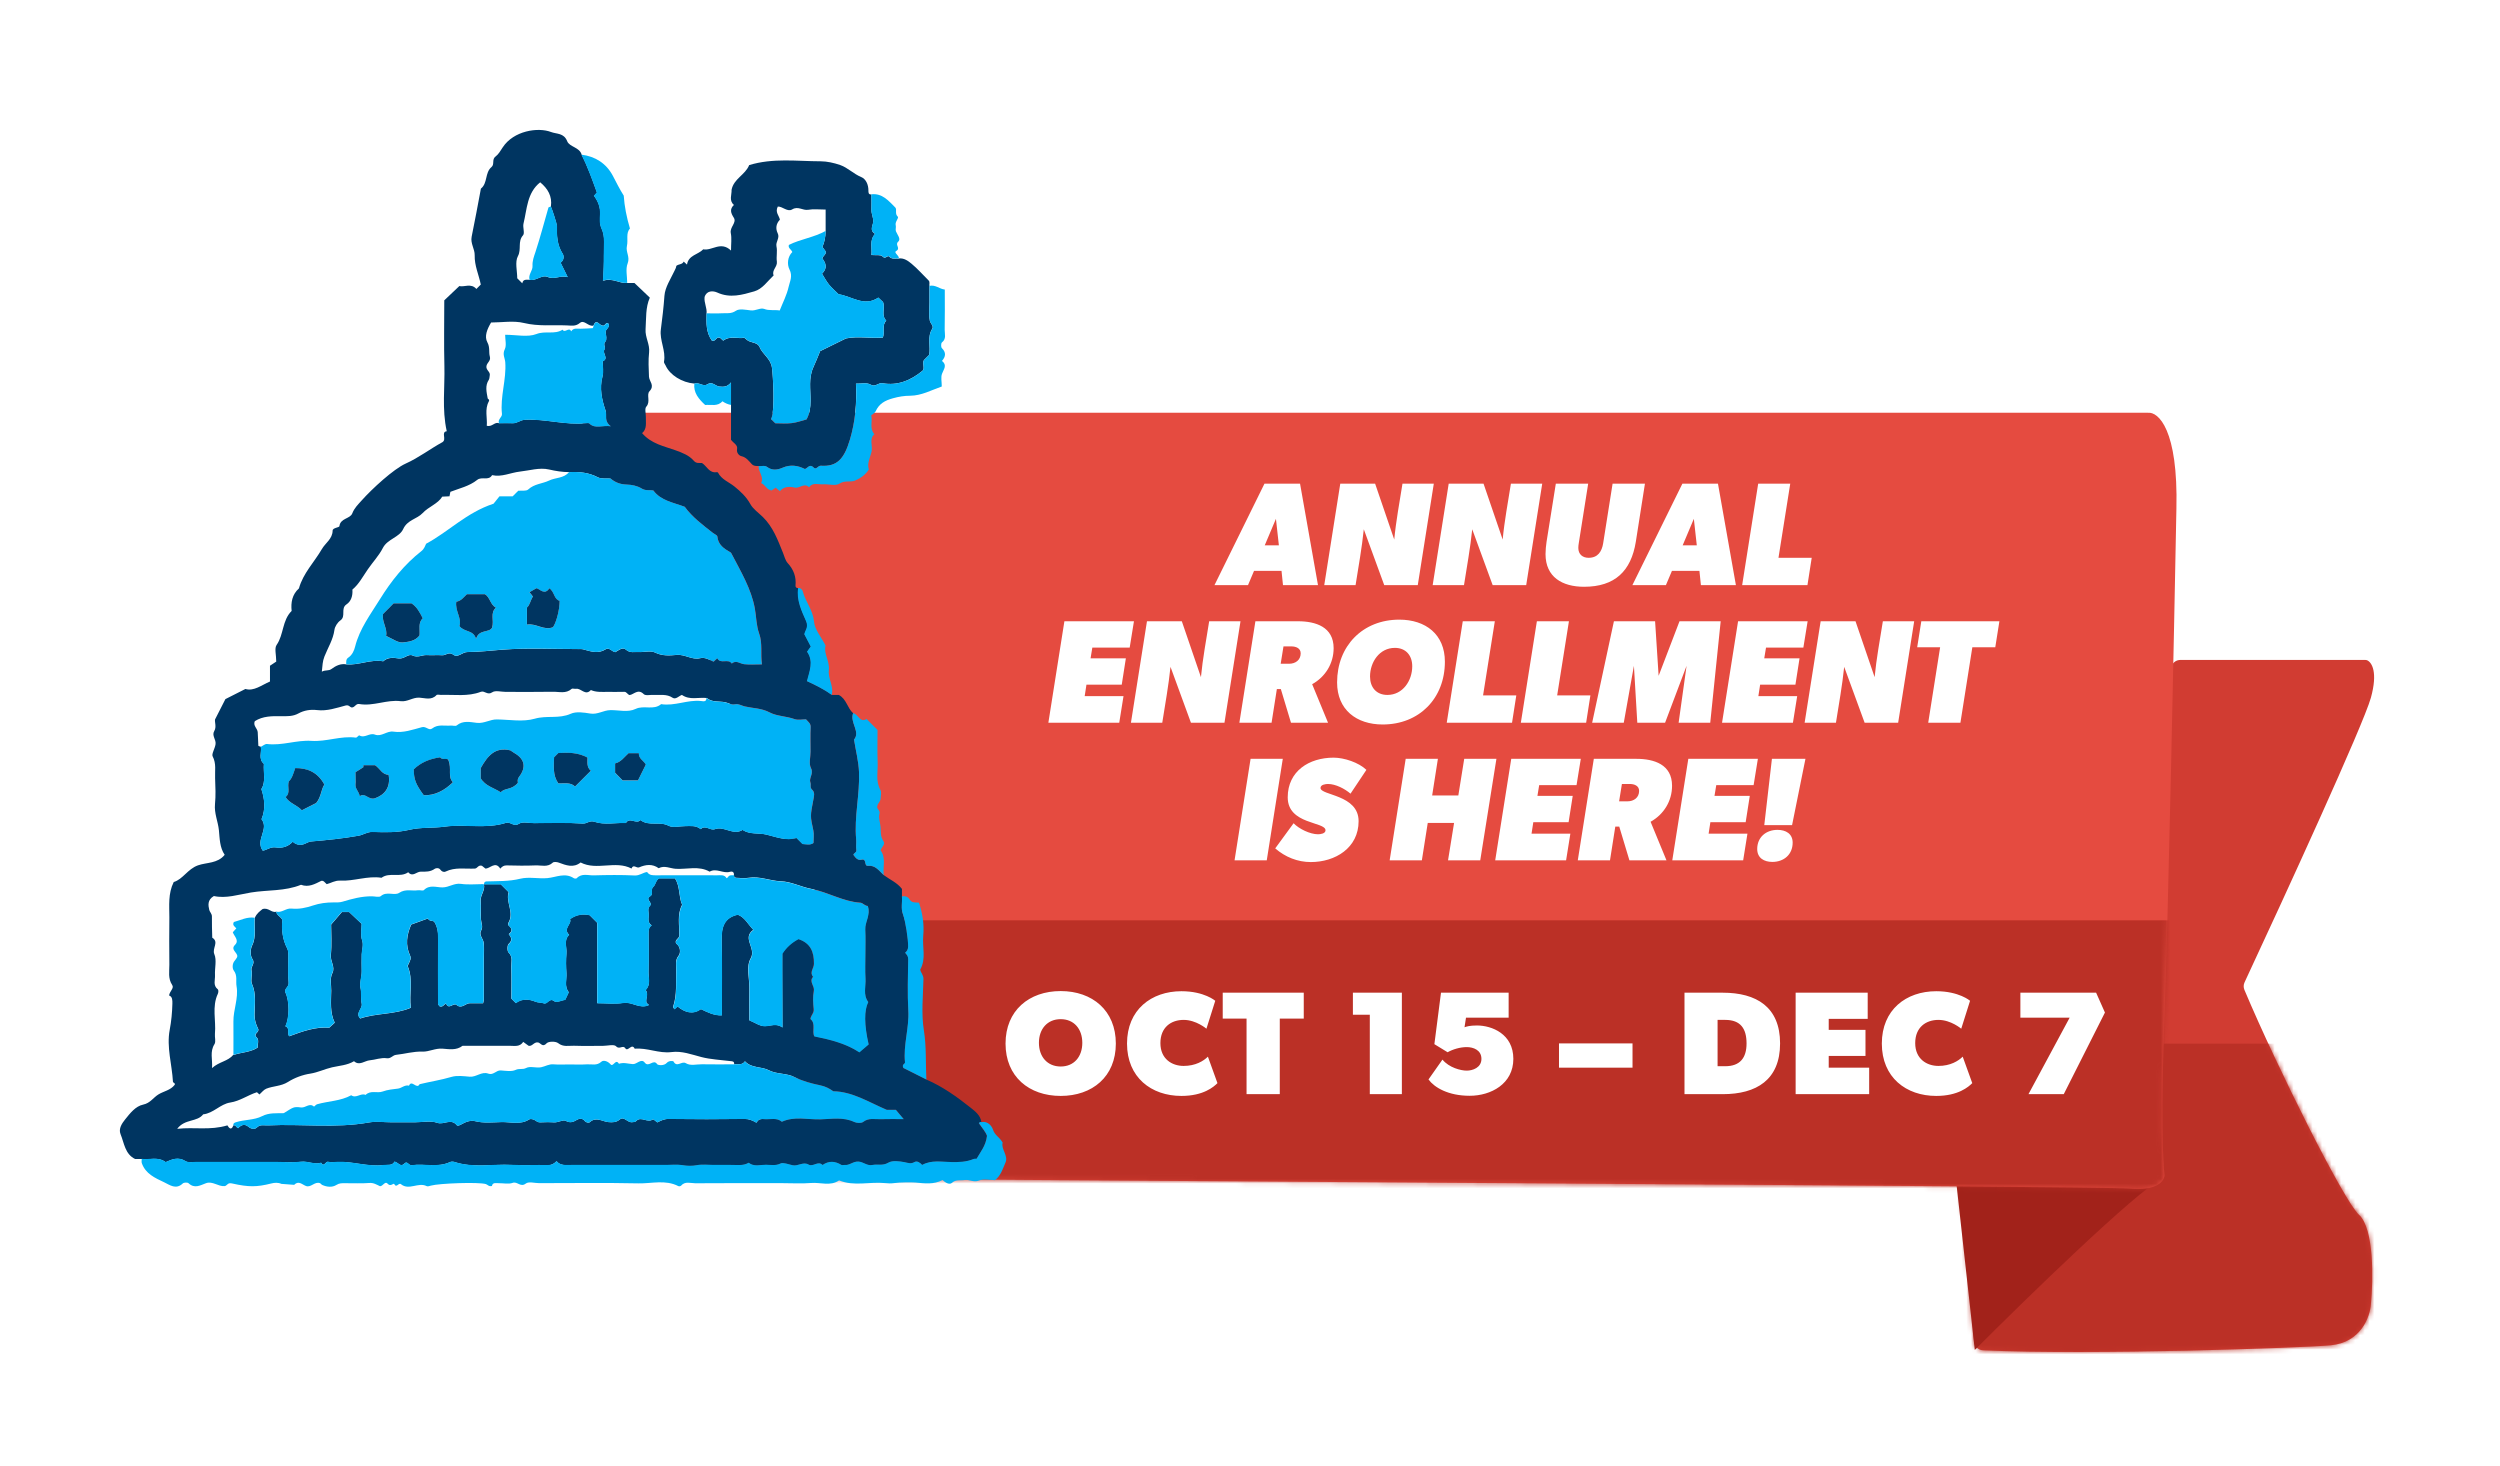 <svg width="527" height="309" viewBox="0 0 527 309" fill="none" xmlns="http://www.w3.org/2000/svg">
<g clip-path="url(#clip0_6895_797)">
<g filter="url(#filter0_g_6895_797)">
<path d="M498.548 139.115H459.625C458.815 139.115 458.085 139.604 457.776 140.353L413.47 247.942C413.349 248.235 413.3 248.553 413.326 248.869L416.142 282.822C416.225 283.818 417.02 284.601 418.018 284.646C441.068 285.687 485.046 284.155 491.286 283.591C497.686 283.012 499.619 277.56 499.786 274.907C500.286 269.841 500.486 258.986 497.286 256.092C494.138 253.244 480.084 225.194 473.123 208.668C472.905 208.149 472.915 207.586 473.153 207.076C481.61 188.944 498.209 152.78 499.786 147.075C501.271 141.701 499.999 139.653 499.009 139.194C498.866 139.127 498.706 139.115 498.548 139.115Z" fill="#D13C32"/>
</g>
<mask id="mask0_6895_797" style="mask-type:alpha" maskUnits="userSpaceOnUse" x="413" y="139" width="88" height="146">
<path d="M498.548 139.115H459.625C458.815 139.115 458.085 139.604 457.776 140.353L413.47 247.942C413.349 248.235 413.3 248.553 413.326 248.869L416.142 282.822C416.225 283.818 417.02 284.601 418.018 284.646C441.068 285.687 485.046 284.155 491.286 283.591C497.686 283.012 499.619 277.56 499.786 274.907C500.286 269.841 500.486 258.986 497.286 256.092C494.138 253.244 480.084 225.194 473.123 208.668C472.905 208.149 472.915 207.586 473.153 207.076C481.61 188.944 498.209 152.78 499.786 147.075C501.271 141.701 499.999 139.653 499.009 139.194C498.866 139.127 498.706 139.115 498.548 139.115Z" fill="#BB3026"/>
</mask>
<g mask="url(#mask0_6895_797)">
<g filter="url(#filter1_g_6895_797)">
<rect x="403" y="220" width="105" height="86" fill="#BB3026"/>
</g>
</g>
<g filter="url(#filter2_g_6895_797)">
<path d="M455.786 248.388C450.186 251.283 427.119 273.716 416.286 284.571L412.286 248.388L416.286 247.664L455.786 248.388Z" fill="#A2221A"/>
</g>
<g filter="url(#filter3_g_6895_797)">
<path d="M452.786 87.011H124.789C123.29 87.011 122.323 88.6 123.013 89.931L130.5 104.379L149 137.667L176.221 197.387C176.402 197.785 176.448 198.231 176.352 198.657L168.743 232.421C168.592 233.093 168.106 233.639 167.457 233.868L138.136 244.207C136.028 244.95 136.447 248.059 138.682 248.082C227.483 249.012 443.044 250.005 448.786 250.559C454.786 251.138 456.286 248.871 456.286 247.664C455.953 245.252 455.486 235.073 456.286 213.652C457.086 192.232 458.286 133.808 458.786 107.273C459.186 90.484 454.953 86.77 452.786 87.011Z" fill="#E54B40"/>
</g>
<mask id="mask1_6895_797" style="mask-type:alpha" maskUnits="userSpaceOnUse" x="124" y="87" width="335" height="164">
<path d="M452.786 87.011H126.256C124.485 87.011 123.588 89.144 124.827 90.41L137.929 103.796C138.295 104.169 138.5 104.672 138.5 105.195V137.277C138.5 137.535 138.55 137.79 138.647 138.029L162.912 197.784C162.971 197.928 163.012 198.077 163.036 198.23L168.246 231.86C168.393 232.811 167.842 233.732 166.935 234.052L138.136 244.207C136.028 244.95 136.447 248.059 138.682 248.082C227.483 249.012 443.044 250.005 448.786 250.559C454.786 251.138 456.286 248.871 456.286 247.664C455.953 245.252 455.486 235.073 456.286 213.652C457.086 192.232 458.286 133.808 458.786 107.273C459.186 90.484 454.953 86.77 452.786 87.011Z" fill="#E54B40"/>
</mask>
<g mask="url(#mask1_6895_797)">
<g filter="url(#filter4_g_6895_797)">
<rect x="142" y="194" width="369" height="92" fill="#BB3026"/>
</g>
</g>
<path d="M235.218 219.985C235.218 226.96 230.258 231.021 223.593 231.021C216.928 231.021 211.968 226.96 211.968 219.985C211.968 213.01 216.928 208.918 223.593 208.918C230.258 208.918 235.218 213.01 235.218 219.985ZM228.15 219.83C228.15 216.885 226.383 214.839 223.593 214.839C220.803 214.839 219.005 216.885 219.005 219.83C219.005 222.775 220.803 224.821 223.593 224.821C226.383 224.821 228.15 222.775 228.15 219.83ZM256.641 228.324C255.866 229.099 253.696 231.021 249.046 231.021C242.691 231.021 237.576 227.115 237.576 219.985C237.576 212.855 242.691 208.949 249.046 208.949C253.851 208.949 256.176 210.964 256.176 210.964L254.316 216.854C254.316 216.854 252.146 214.994 249.511 214.994C246.876 214.994 244.613 216.544 244.613 219.892C244.613 223.209 247.031 224.697 249.511 224.697C251.991 224.697 253.696 223.674 254.626 222.744L256.641 228.324ZM274.832 214.715H269.779V230.649H262.773V214.715H257.751V209.259H274.832V214.715ZM295.514 230.649H288.756V213.909H285.191V209.259H295.514V230.649ZM319.013 223.209C319.013 228.479 314.301 230.99 309.806 230.99C305.311 230.99 302.366 229.254 301.126 227.549L304.071 223.364C305.466 225.069 307.946 225.689 309.186 225.689C310.426 225.689 312.286 225.069 312.286 223.209C312.286 221.349 310.581 220.729 309.186 220.729C307.791 220.729 306.241 221.194 305.156 221.814L302.366 220.109L303.761 209.259H318.021V214.529H309.031L308.721 216.544C309.186 216.389 309.806 216.172 311.356 216.172C314.456 216.172 319.013 217.939 319.013 223.209ZM344.136 225.069H328.636V219.954H344.136V225.069ZM375.241 219.954C375.241 227.642 370.25 230.649 363.151 230.649H355.091V209.259H363.151C370.25 209.259 375.241 212.266 375.241 219.954ZM368.173 219.954C368.173 216.854 366.933 214.994 363.678 214.994H362.066V224.759H363.678C366.809 224.759 368.173 222.992 368.173 219.954ZM394.02 230.649H378.52V209.259H393.71V214.777H385.495V217.102H393.245V222.589H385.495V225.069H394.02V230.649ZM415.754 228.324C414.979 229.099 412.809 231.021 408.159 231.021C401.804 231.021 396.689 227.115 396.689 219.985C396.689 212.855 401.804 208.949 408.159 208.949C412.964 208.949 415.289 210.964 415.289 210.964L413.429 216.854C413.429 216.854 411.259 214.994 408.624 214.994C405.989 214.994 403.726 216.544 403.726 219.892C403.726 223.209 406.144 224.697 408.624 224.697C411.104 224.697 412.809 223.674 413.739 222.744L415.754 228.324ZM443.721 213.444L435.041 230.649H427.601L436.281 214.529H425.896V209.259H441.861L443.721 213.444Z" fill="white"/>
<path d="M277.833 123.351H270.455L270.145 120.344H264.348L263.077 123.351H256.009L266.549 101.961H274.051L277.833 123.351ZM269.587 114.95L268.967 109.37L266.611 114.95H269.587ZM302.245 101.961L298.866 123.351H291.798L287.489 111.571C287.086 115.508 286.373 119.414 285.753 123.351H279.15L282.529 101.961H289.876L293.906 113.741C294.278 109.804 295.022 105.898 295.642 101.961H302.245ZM325.101 101.961L321.722 123.351H314.654L310.345 111.571C309.942 115.508 309.229 119.414 308.609 123.351H302.006L305.385 101.961H312.732L316.762 113.741C317.134 109.804 317.878 105.898 318.498 101.961H325.101ZM346.753 101.961L344.831 114.206C343.839 120.375 340.429 123.692 333.919 123.692C329.331 123.692 325.797 121.646 325.797 116.81C325.797 115.942 325.89 115.074 326.014 114.206L327.967 101.961H334.787L332.803 114.516C332.741 114.857 332.71 115.198 332.71 115.508C332.71 116.841 333.609 117.585 334.88 117.585C336.833 117.585 337.67 116.252 337.949 114.516L339.933 101.961H346.753ZM365.929 123.351H358.551L358.241 120.344H352.444L351.173 123.351H344.105L354.645 101.961H362.147L365.929 123.351ZM357.683 114.95L357.063 109.37L354.707 114.95H357.683ZM381.909 117.585L381.01 123.351H367.246L370.625 101.961H377.383L374.903 117.585H381.909ZM239.037 130.961L238.138 136.51H230.264L229.892 138.773H237.332L236.464 144.322H229.024L228.652 146.74H236.836L235.937 152.351H220.995L224.374 130.961H239.037ZM261.497 130.961L258.118 152.351H251.05L246.741 140.571C246.338 144.508 245.625 148.414 245.005 152.351H238.402L241.781 130.961H249.128L253.158 142.741C253.53 138.804 254.274 134.898 254.894 130.961H261.497ZM281.129 136.634C281.129 139.858 279.393 142.679 276.603 144.229L279.951 152.351H272.139L270 145.252H269.163L268.047 152.351H261.258L264.637 130.961H273.596C277.378 130.961 281.129 132.17 281.129 136.634ZM274.185 137.719C274.185 136.634 273.162 136.262 272.232 136.262H270.558L269.969 139.92H271.736C273.069 139.92 274.185 139.145 274.185 137.719ZM304.582 139.486C304.582 147.205 299.188 152.723 291.469 152.723C285.951 152.723 281.859 149.623 281.859 143.857C281.859 136.138 287.284 130.62 294.972 130.62C300.521 130.62 304.582 133.72 304.582 139.486ZM297.7 140.447C297.7 138.184 296.367 136.572 294.042 136.572C290.787 136.572 288.803 139.579 288.803 142.617C288.803 144.88 290.136 146.492 292.461 146.492C295.716 146.492 297.7 143.485 297.7 140.447ZM319.636 146.585L318.737 152.351H304.973L308.352 130.961H315.11L312.63 146.585H319.636ZM335.257 146.585L334.358 152.351H320.594L323.973 130.961H330.731L328.251 146.585H335.257ZM362.72 130.961L360.519 152.351H353.854L355.528 140.354L351.002 152.351H345.143L344.43 140.354L342.291 152.351H335.626L340.214 130.961H348.894L349.638 142.462L354.04 130.961H362.72ZM381.049 130.961L380.15 136.51H372.276L371.904 138.773H379.344L378.476 144.322H371.036L370.664 146.74H378.848L377.949 152.351H363.007L366.386 130.961H381.049ZM403.51 130.961L400.131 152.351H393.063L388.754 140.571C388.351 144.508 387.638 148.414 387.018 152.351H380.415L383.794 130.961H391.141L395.171 142.741C395.543 138.804 396.287 134.898 396.907 130.961H403.51ZM421.472 130.961L420.604 136.448H415.768L413.257 152.351H406.468L408.979 136.448H404.143L405.011 130.961H421.472ZM270.412 159.961L267.033 181.351H260.244L263.623 159.961H270.412ZM284.688 167.308C283.51 166.285 281.557 165.262 279.945 165.262C279.48 165.262 278.364 165.386 278.364 166.099C278.364 167.711 286.393 167.463 286.393 173.105C286.393 178.747 281.464 181.723 276.318 181.723C273.528 181.723 270.924 180.669 268.816 178.84L272.691 173.539C273.807 174.717 276.163 175.864 277.837 175.864C278.302 175.864 279.418 175.74 279.418 175.027C279.418 173.167 271.451 173.849 271.451 168.083C271.451 162.534 275.977 159.713 281.123 159.713C283.355 159.713 286.424 160.736 288.036 162.286L284.688 167.308ZM315.446 159.961L312.036 181.351H305.247L306.518 173.477H300.969L299.729 181.351H292.94L296.319 159.961H303.108L301.899 167.68H307.417L308.657 159.961H315.446ZM333.233 159.961L332.334 165.51H324.46L324.088 167.773H331.528L330.66 173.322H323.22L322.848 175.74H331.032L330.133 181.351H315.191L318.57 159.961H333.233ZM352.469 165.634C352.469 168.858 350.733 171.679 347.943 173.229L351.291 181.351H343.479L341.34 174.252H340.503L339.387 181.351H332.598L335.977 159.961H344.936C348.718 159.961 352.469 161.17 352.469 165.634ZM345.525 166.719C345.525 165.634 344.502 165.262 343.572 165.262H341.898L341.309 168.92H343.076C344.409 168.92 345.525 168.145 345.525 166.719ZM370.56 159.961L369.661 165.51H361.787L361.415 167.773H368.855L367.987 173.322H360.547L360.175 175.74H368.359L367.46 181.351H352.518L355.897 159.961H370.56ZM380.589 159.961L377.768 173.942H371.909L373.521 159.961H380.589ZM377.892 177.631C377.892 180.142 376.032 181.692 373.614 181.692C371.878 181.692 370.421 180.886 370.421 178.964C370.421 176.484 372.281 174.934 374.699 174.934C376.435 174.934 377.892 175.74 377.892 177.631Z" fill="white"/>
<path d="M175.331 146.486H176.807C178.447 147.336 178.601 149.248 179.84 150.345C179.096 152.305 181.433 154.264 180.029 155.916C180.418 158.383 180.997 160.567 181.079 162.762C181.268 167.495 180.041 172.181 180.477 176.938C180.548 177.681 180.395 178.448 180.513 179.18C180.607 179.77 179.805 179.888 179.923 180.242C180.43 180.962 180.89 181.411 181.622 181.234C182.779 180.951 182.071 182.603 182.956 182.52C184.549 182.355 185.305 183.583 186.273 184.456C187.571 185.424 189.117 186.049 190.132 187.383V188.965C190.25 190.216 189.873 191.479 190.345 192.718C190.911 194.229 191.466 198.041 191.442 199.505C191.442 200.107 191.218 200.496 190.805 200.85C191.135 201.24 191.454 201.547 191.454 202.172C191.407 205.796 191.265 209.419 191.478 213.031C191.69 216.714 190.392 220.278 190.781 223.949C190.817 224.315 190.026 224.35 190.451 225.141C191.926 225.885 193.614 226.735 195.29 227.573C198.701 229.048 201.723 231.208 204.603 233.498C205.488 234.206 206.727 235.115 206.881 236.578C206.774 236.578 206.656 236.543 206.562 236.578C206.468 236.614 206.326 236.767 206.338 236.791C206.999 237.77 207.801 238.656 208.049 239.458C207.825 241.536 206.68 242.834 205.854 244.297C205.641 244.309 205.417 244.262 205.228 244.345C203.67 244.994 202.112 245.017 200.542 244.994C198.489 244.958 196.341 244.498 194.381 245.596C193.933 245.112 193.319 244.652 192.752 244.994C191.985 245.442 191.419 245.159 190.675 245.017C189.554 244.805 188.114 244.593 187.24 245.124C186.06 245.832 184.974 245.371 183.888 245.608C182.803 245.844 182.012 244.958 180.949 244.888C179.816 244.817 179.061 245.737 177.999 245.608C177.786 245.584 177.515 245.69 177.361 245.596C176.028 244.77 174.706 244.687 173.384 245.608C172.428 244.64 171.401 246.092 170.421 245.513C169.288 244.852 168.226 245.926 167.045 245.655C166.219 245.466 165.051 245.029 164.567 245.277C163.493 245.82 162.478 245.584 161.474 245.56C160.259 245.549 158.937 246.033 157.815 245.135C156.6 245.844 155.266 245.572 153.98 245.596C152.799 245.619 151.619 245.596 150.439 245.596C149.258 245.596 148.054 245.431 146.91 245.643C145.871 245.832 144.927 245.808 143.888 245.643C142.743 245.454 141.539 245.596 140.359 245.596C133.714 245.596 127.08 245.596 120.435 245.596C119.302 245.596 118.134 245.796 117.319 244.793C116.706 245.419 116.198 245.631 115.502 245.619C112.929 245.572 110.355 245.702 107.794 245.572C103.817 245.372 99.768 246.257 95.838 244.97C95.543 244.876 95.153 244.852 94.882 244.97C92.261 246.21 89.464 245.254 86.797 245.643C86.124 245.737 85.841 244.663 85.274 245.265C84.424 246.162 84.023 245.088 83.161 244.876C82.701 245.82 81.698 245.49 80.789 245.608C77.508 246.021 74.344 244.781 71.087 244.947C70.449 244.982 69.777 245.065 69.163 244.923C68.596 244.781 68.301 246.186 67.688 245.124C66.259 245.572 64.914 244.746 63.462 244.911C61.774 245.112 60.039 244.958 58.328 244.958C52.65 244.958 46.973 244.958 41.296 244.958C40.564 244.958 39.667 245.135 39.124 244.793C37.554 243.79 36.185 244.427 34.922 244.994C33.27 243.766 31.511 244.545 29.882 244.321H28.49C26.341 243.294 26.188 240.969 25.409 239.069C24.949 237.936 25.704 236.814 26.377 235.976C27.416 234.69 28.549 233.191 30.189 232.848C31.676 232.542 32.326 231.35 33.423 230.689C34.533 230.016 35.949 229.827 36.823 228.682C37.023 228.304 36.468 228.269 36.457 228.021C36.256 224.374 35.087 220.739 35.772 217.103C36.126 215.238 36.291 213.433 36.339 211.568C36.35 210.824 36.35 210.104 35.642 209.844C35.796 208.888 36.764 208.31 36.291 207.625C35.383 206.256 35.713 204.793 35.701 203.365C35.654 200.048 35.678 196.719 35.701 193.391C35.701 190.9 35.406 188.375 36.622 185.931C38.558 185.353 39.549 183.193 41.733 182.414C43.574 181.765 45.864 182.06 47.363 180.195C46.312 178.673 46.312 176.749 46.147 175.025C45.958 173.172 45.132 171.437 45.321 169.513C45.498 167.708 45.415 165.866 45.344 164.049C45.273 162.514 45.639 160.98 44.825 159.434C44.565 158.938 45.309 157.805 45.439 156.872C45.58 155.869 44.589 155.078 45.167 154.099C45.687 153.213 45.215 152.222 45.333 151.655C46.171 150.015 46.843 148.693 47.516 147.371C48.803 146.722 50.136 146.049 51.73 145.235C53.536 145.766 55.117 144.42 56.911 143.665V140.336C57.372 140.029 57.915 139.675 58.233 139.463C58.233 138.035 57.808 136.666 58.316 135.946C59.839 133.75 59.461 130.788 61.479 128.781C61.29 127.022 61.574 125.335 63.014 124.036C63.899 120.838 66.248 118.513 67.853 115.739C68.596 114.452 70.095 113.614 70.119 111.844C70.119 111.254 71.512 111.206 71.547 110.923C71.748 109.2 73.802 109.401 74.262 108.22C74.698 107.087 75.454 106.379 76.221 105.517C78.452 103.015 82.949 98.884 85.51 97.727C88.272 96.488 90.656 94.635 93.288 93.195C94.209 92.581 92.899 91.07 94.174 90.905C93.135 86.219 93.796 81.652 93.678 77.131C93.56 72.528 93.654 67.913 93.654 63.31C94.657 62.365 95.661 61.409 96.829 60.3C97.809 60.583 99.296 59.615 100.417 60.914C100.724 60.607 101.019 60.312 101.35 59.981C100.937 57.928 100.004 55.992 100.063 53.808C100.099 52.486 99.131 51.318 99.426 49.89C100.122 46.526 100.736 43.138 101.373 39.763C102.837 38.606 102.188 36.399 103.604 35.218C104.312 34.628 103.616 33.602 104.478 32.976C105.091 32.527 105.516 31.76 105.965 31.076C108.255 27.558 113.412 26.767 116.163 27.83C117.331 28.278 118.865 27.995 119.562 29.765C120.046 31.005 122.182 31.005 122.619 32.622C123.917 35.171 124.873 37.874 125.853 40.589C125.652 40.813 125.452 41.049 125.239 41.285C126.101 42.442 126.596 43.681 126.526 45.204C126.478 46.195 126.36 47.163 126.856 48.249C127.635 49.949 127.305 52.002 127.316 53.832C127.34 55.543 127.246 57.267 127.151 59.19C129.134 58.506 130.598 59.828 132.274 59.651H133.737C134.811 60.678 135.815 61.622 136.983 62.743C136.051 64.832 136.24 67.134 136.086 69.4C135.968 71.123 137.019 72.552 136.83 74.275C136.641 75.963 136.735 77.698 136.806 79.397C136.853 80.412 138.081 81.227 136.912 82.478C136.216 83.221 137.196 84.673 136.24 85.724C135.862 86.137 136.157 87.152 136.145 87.895C136.11 89.123 136.428 90.409 135.354 91.306C137.302 93.573 140.005 94.057 142.389 94.918C143.888 95.461 145.245 95.969 146.272 97.149C146.791 97.751 147.405 97.562 147.972 97.597C149.022 98.258 149.483 99.781 151.076 99.533C151.159 99.521 151.324 99.557 151.347 99.616C152.115 101.103 153.673 101.611 154.853 102.578C156.104 103.593 157.332 104.727 158.181 106.273C158.724 107.276 159.893 108.09 160.802 108.976C162.973 111.1 163.965 113.85 165.051 116.53C165.346 117.261 165.558 118.158 166.019 118.666C167.305 120.07 167.872 121.593 167.695 123.458C167.659 123.777 167.919 124.036 168.32 123.965C167.919 126.503 169.028 128.769 169.973 130.929C170.539 132.228 169.807 132.83 169.607 133.703C170.079 134.6 170.539 135.473 170.964 136.3C170.657 136.725 170.421 137.055 170.185 137.386C171.625 139.463 170.681 141.517 170.161 143.594C172.015 144.456 173.797 145.329 175.402 146.498L175.331 146.486ZM116.127 43.54C116.446 41.356 115.466 39.751 113.873 38.429C111.075 40.648 111.111 44.059 110.355 47.128C110.155 47.93 110.674 49.134 110.249 49.606C109.081 50.916 109.966 52.545 109.175 53.997C108.514 55.225 109.034 57.101 109.034 58.659C109.364 58.99 109.671 59.297 110.096 59.722C110.285 58.766 110.993 59.002 111.607 58.978C112.988 59.308 114.18 57.821 115.466 58.388C116.894 59.002 118.016 57.986 119.656 58.411C119.019 57.113 118.594 56.24 118.157 55.366C118.818 54.941 118.972 54.068 118.594 53.49C117.414 51.648 117.343 49.654 117.39 47.6C117.39 47.258 116.316 43.882 116.104 43.54H116.127ZM125.133 68.633C124.047 68.951 123.162 67.299 122.241 68.078C121.332 68.845 120.435 68.633 119.55 68.597C116.528 68.468 113.519 68.834 110.462 68.09C108.255 67.547 105.8 67.984 103.522 67.984C102.695 69.376 102.046 70.899 102.743 72.174C103.333 73.248 102.99 74.228 103.262 75.184C103.51 76.069 102.66 76.435 102.542 77.166C102.4 78.052 103.427 78.359 103.238 79.161C103.167 79.456 103.203 79.81 103.049 80.046C102.211 81.309 102.566 82.631 102.802 83.953C102.837 84.177 103.285 84.154 103.026 84.65C102.141 86.314 102.754 88.084 102.613 89.76C103.758 90.055 104.265 88.875 105.162 89.206C106.13 89.206 107.086 89.17 108.054 89.206C109.01 89.253 109.659 88.521 110.674 88.474C115.018 88.261 119.243 89.666 123.575 89.194C123.776 89.17 124.071 89.135 124.189 89.253C125.499 90.48 126.939 89.572 128.745 89.843C127.234 88.733 127.977 87.541 127.659 86.597C126.856 84.225 126.325 81.888 126.998 79.35C127.257 78.347 127.045 77.225 127.045 76.151C128.438 75.526 126.844 74.44 127.434 73.626C127.73 73.224 127.033 72.599 127.623 71.973C127.942 71.631 127.777 70.722 127.659 70.108C127.505 69.329 128.792 69.022 128.19 68.149C127.635 67.866 127.517 68.893 126.951 68.609C126.337 68.562 125.723 67.075 125.097 68.609L125.133 68.633ZM49.204 222.415C50.892 221.801 52.78 221.86 54.338 220.821C54.291 220.101 54.681 219.228 54.126 218.697C53.252 217.87 54.822 217.646 54.409 216.844C53.972 215.982 53.654 215.026 53.666 213.928C53.689 211.768 54.067 209.573 53.134 207.425C52.78 206.61 53.252 205.477 53.028 204.568C52.804 203.707 53.913 203.152 53.193 202.125C52.745 201.476 52.769 200.107 53.146 199.34C54.102 197.404 53.536 195.421 53.724 193.474C54.079 192.565 54.834 192.045 55.342 191.632C56.616 191.243 57.23 192.494 58.233 192.187C58.34 193.001 59.236 193.226 59.543 193.958C59.331 195.988 59.567 198.03 60.535 199.906C60.806 200.437 60.783 200.91 60.794 201.405C60.818 203.329 60.688 205.277 60.854 207.189C60.936 208.074 59.921 208.369 60.157 209.172C61.054 211.001 61.066 214.507 60.169 216.348C61.243 216.749 60.452 217.929 60.983 218.449C63.804 217.398 66.543 216.419 69.411 216.643C69.847 216.242 70.166 215.958 70.567 215.592C69.529 213.456 69.8 211.131 69.836 208.853C69.859 207.614 69.482 206.327 70.084 205.111C70.709 203.825 69.623 202.68 69.753 201.346C69.977 199.021 69.812 196.672 69.812 194.902C70.815 193.733 71.5 192.931 72.078 192.258H73.601C74.663 193.261 75.43 193.981 76.245 194.748C76.245 195.834 75.961 197.109 76.327 198.159C76.705 199.281 76.28 200.189 76.257 201.193C76.221 202.373 76.233 203.553 76.257 204.722C76.28 205.902 75.784 207.201 75.997 208.18C76.257 209.349 76.02 210.47 76.257 211.579C76.481 212.665 74.828 213.539 75.938 214.707C79.384 213.527 83.173 213.905 86.62 212.441C86.195 209.538 87.198 206.54 85.935 203.636C86.584 202.279 86.714 202.019 86.454 201.441C85.416 199.21 85.746 197.062 86.69 194.902C87.871 194.477 89.051 194.04 90.231 193.615C90.467 194.229 91.14 194.017 91.541 194.288C92.309 195.48 92.391 196.778 92.368 198.148C92.32 202.645 92.344 207.142 92.368 211.638C92.368 211.804 92.568 211.969 92.686 212.134C93.335 212.382 93.583 211.756 94.032 211.52C94.575 212.984 95.59 211.296 96.239 211.839C97.349 212.772 98.116 211.473 99.072 211.485C100.016 211.497 100.948 211.485 101.845 211.485C101.928 211.096 102.011 210.907 102.011 210.706C102.023 209.738 102.011 208.782 102.011 207.814V202.031C102.011 200.957 102.082 199.883 101.987 198.82C101.905 197.923 100.913 197.109 101.409 196.212C101.893 195.327 101.456 194.63 101.397 193.828C101.303 192.553 101.468 191.255 101.338 189.98C101.208 188.693 102.353 187.69 102.011 186.392C103.191 186.392 104.371 186.392 105.552 186.392C106.083 186.923 106.614 187.454 107.216 188.056C106.531 190.157 108.479 192.329 107.169 194.524C107.086 194.666 107.11 195.032 107.228 195.114C107.983 195.728 108.03 196.306 107.239 196.908C107.794 197.605 108.078 198.183 107.216 198.974C106.897 199.269 106.885 200.485 107.204 200.791C108.16 201.724 107.747 202.798 107.771 203.789C107.841 206.032 107.794 208.286 107.794 210.505C108.125 210.836 108.432 211.143 108.727 211.438C110.025 210.446 111.512 210.588 112.834 211.131C113.472 211.391 114.062 211.284 114.616 211.485C115.443 211.78 115.761 210.175 116.859 211.06C117.284 211.402 118.417 210.859 119.149 210.73C119.432 210.128 119.668 209.62 119.881 209.16C118.901 207.897 119.479 206.469 119.397 205.147C119.302 203.754 119.279 202.349 119.397 200.969C119.515 199.658 118.759 198.195 119.963 197.038C118.547 195.728 120.636 194.737 120.14 193.733C121.568 192.73 122.949 192.6 124.283 192.907C124.85 193.474 125.298 193.922 125.865 194.489V211.461C127.777 211.461 129.618 211.697 131.377 211.402C133.23 211.096 134.87 212.783 136.782 211.839C136.546 211.603 136.299 211.473 136.251 211.296C136.063 210.435 136.759 209.514 136.086 208.676C137.243 207.519 136.664 206.079 136.7 204.757C136.783 202.078 136.735 199.399 136.712 196.719C136.712 196.058 136.735 195.457 137.373 195.055C136.558 194.583 136.676 193.804 136.735 193.072C136.794 192.352 136.393 191.538 136.995 190.936C137.691 190.251 135.885 189.579 137.054 188.906C137.798 188.481 137.019 187.501 137.715 186.911C138.222 186.474 138.211 185.566 138.919 185.141H142.271C143.404 186.887 143.014 188.953 143.793 190.712C142.684 192.789 143.239 195.032 143.192 197.203C143.168 197.912 142.129 198.077 142.519 198.879C143.51 199.552 143.475 200.909 143.062 201.429C142.235 202.456 142.566 203.447 142.531 204.45C142.436 207.059 142.755 209.691 141.881 212.229C141.834 212.347 142.07 212.571 142.176 212.736C142.401 212.535 142.625 212.335 142.826 212.146C144.384 213.433 146.012 213.916 147.759 212.713C149.176 213.397 150.498 214.07 152.15 214.023C152.15 208.57 152.221 203.329 152.115 198.089C152.067 195.433 152.658 193.415 155.526 192.801C157.036 193.391 157.638 194.819 158.807 195.999C156.317 197.77 159.48 199.835 158.24 202.019C157.237 203.778 157.993 206.185 157.957 208.31C157.91 210.553 157.957 212.795 157.957 215.073C159.09 215.522 160.223 216.36 161.297 216.301C162.513 216.23 163.67 215.64 164.933 216.572V200.992C165.743 199.71 166.864 198.691 168.297 197.935C170.834 198.785 171.59 200.614 171.554 203.164C171.542 204.085 170.575 204.946 171.377 205.879C170.433 206.894 171.743 207.791 171.531 208.853C171.283 210.092 171.365 211.426 171.507 212.701C171.601 213.551 170.893 213.975 170.811 214.778C172.026 215.734 171.082 217.316 171.637 218.437C175.095 219.133 178.376 219.983 181.126 221.801C181.917 221.128 182.543 220.585 183.086 220.125C182.13 215.958 182.13 212.949 183.003 211.19C181.846 209.62 182.531 207.873 182.425 206.244C182.319 204.533 182.401 202.81 182.401 201.098C182.401 199.387 182.472 197.664 182.378 195.952C182.295 194.288 183.558 192.813 182.897 190.948C182.342 190.971 181.823 190.299 181.398 190.275C177.715 190.051 174.552 188.032 170.976 187.36C168.863 186.958 166.798 185.849 164.602 185.766C162.301 185.684 160.129 184.645 157.792 185.034C156.954 185.176 156.08 185.082 155.219 185.034C154.888 185.023 154.64 184.81 154.711 184.397C154.759 183.76 154.286 183.653 153.885 183.772C152.445 184.22 151.017 182.91 149.589 183.748C147.311 182.45 144.832 183.288 142.46 183.146C141.268 183.075 140.076 182.367 138.848 183.016C137.514 182.048 136.098 182.249 134.729 182.839C134.186 183.075 133.501 182.072 133.124 183.087C129.712 181.316 125.817 183.583 122.395 181.812C120.86 183.028 119.326 182.402 117.78 181.836C117.402 181.694 116.753 181.635 116.528 181.836C115.431 182.886 114.121 182.379 112.905 182.426C110.875 182.509 108.833 182.485 106.803 182.426C106.189 182.414 105.823 182.686 105.457 183.111C104.407 181.423 103.274 183.158 102.318 183.087C101.952 182.792 101.716 182.603 101.598 182.509C100.807 182.261 100.653 183.063 100.11 183.099C98.045 183.193 95.932 182.756 93.938 183.724C93.548 183.913 93.111 183.724 92.828 183.323C92.509 182.886 91.884 182.981 91.659 183.134C90.739 183.807 89.724 183.76 88.685 183.748C87.8 183.736 86.986 184.964 86.053 183.866C84.353 185.082 82.123 183.783 80.423 185.034C77.46 184.574 74.616 185.79 71.689 185.636C70.603 185.577 69.753 186.167 68.868 186.38C68.443 186.026 68.242 185.577 67.723 185.684C66.377 186.356 65.044 187.112 63.45 186.51C60.075 187.903 56.416 187.56 52.898 188.139C50.278 188.575 47.622 189.461 45.085 188.882C43.692 189.697 43.881 190.83 44.117 191.833C44.223 192.258 44.683 192.612 44.672 193.202C44.648 194.689 44.707 196.176 44.742 197.664C46.241 198.584 44.66 199.894 45.179 201.134C45.722 202.397 45.238 204.085 45.321 205.583C45.38 206.587 44.837 207.72 45.923 208.558C46.076 208.676 46.053 209.219 45.923 209.49C44.636 212.229 45.569 215.109 45.309 217.906C45.238 218.649 45.545 219.57 45.215 220.101C44.188 221.718 44.837 223.3 44.695 225.153C46.194 223.784 48.083 223.725 49.169 222.356L49.204 222.415ZM49.204 237.216C49.723 237.109 49.83 237.7 50.207 237.818C50.845 237.098 51.588 236.838 52.391 237.534C52.957 238.018 53.724 238.089 54.102 237.711C54.858 236.944 55.696 237.275 56.498 237.227C63.58 236.885 70.697 237.877 77.767 236.614C79.325 236.33 80.978 236.578 82.583 236.578H87.399C89.004 236.578 90.751 236.189 92.179 236.684C93.572 237.18 95.071 235.669 96.286 237.18C96.51 237.464 97.183 237.05 97.679 236.791C98.364 236.413 99.343 236.13 100.051 236.319C101.952 236.802 103.84 236.578 105.717 236.531C107.664 236.484 109.706 237.168 111.571 235.964C111.831 235.799 112.445 235.929 112.752 236.13C113.106 236.366 113.389 236.602 113.861 236.59C114.829 236.555 115.797 236.519 116.753 236.59C117.65 236.661 118.688 235.976 119.231 236.26C120.317 236.838 120.919 236.46 121.769 235.976C122.111 235.776 122.819 235.717 123.221 236.248C123.528 236.661 124.118 236.755 124.342 236.543C125.711 235.315 127.01 236.46 128.331 236.543C129.146 236.602 129.89 236.625 130.68 235.964C131.53 235.245 132.297 236.696 133.265 236.555C133.572 236.507 133.867 236.566 134.127 236.295C135.165 235.209 136.511 236.814 137.632 235.953C137.727 235.882 138.246 236.378 138.565 236.602C139.356 236.212 140.017 235.858 140.925 235.87C146.284 235.941 151.631 235.941 156.989 235.87C157.886 235.87 158.583 236.142 159.503 236.696C159.798 235.87 160.53 235.835 161.274 235.905C162.466 236 163.752 235.54 164.827 236.46C167.459 235.256 170.244 236.024 172.947 235.953C175.319 235.894 177.763 235.41 180.088 236.507C180.619 236.755 181.563 236.803 181.964 236.496C183.121 235.587 184.372 235.965 185.588 235.917C187.276 235.858 188.976 235.905 190.51 235.905C189.991 235.292 189.483 234.702 188.857 233.946H186.945C183.039 232.282 179.71 230.098 175.662 230.028C174.835 229.426 173.997 229.001 172.935 228.776C171.094 228.399 169.229 227.891 167.553 227.065C165.771 226.18 163.752 226.487 162.053 225.601C160.448 224.775 158.394 225.212 157.036 223.713C156.458 224.586 155.561 224.291 154.759 224.327C154.806 223.689 154.357 223.725 153.932 223.678C151.902 223.418 149.825 223.335 147.854 222.828C145.765 222.285 143.746 221.494 141.551 221.777C138.895 222.12 136.428 220.821 133.796 221.069C133.171 219.783 132.368 221.824 131.813 220.975C131.306 220.207 130.586 221.329 129.878 220.562C129.441 220.078 128.048 220.467 127.08 220.467C125.05 220.467 123.008 220.514 120.978 220.444C119.869 220.408 118.747 220.762 117.65 219.889C117.13 219.476 115.62 219.499 115.23 219.924C114.369 220.88 113.955 219.83 113.424 219.747C112.527 219.606 112.22 220.632 111.43 220.455C111.099 220.219 110.78 219.983 110.296 219.629C109.576 220.727 108.491 220.455 107.464 220.455C104.147 220.467 100.819 220.455 97.502 220.455C96.215 221.459 94.681 221.163 93.276 221.057C91.766 220.939 90.432 221.73 89.039 221.683C87.127 221.612 85.357 222.167 83.515 222.356C82.76 222.426 82.406 223.205 81.532 223.076C80.329 222.899 79.078 223.418 77.933 223.512C76.882 223.595 75.749 224.74 74.628 223.701C73.211 224.563 71.571 224.634 70.013 224.988C68.466 225.342 67.038 226.062 65.409 226.321C63.781 226.569 62.093 227.195 60.7 228.08C59.236 229.001 57.608 228.906 56.132 229.496C55.578 229.721 55.164 230.299 54.692 230.712C54.492 230.535 54.267 230.334 54.161 230.24C52.202 230.866 50.573 232.105 48.543 232.412C46.43 232.73 45.002 234.678 42.83 234.902C41.556 236.578 38.959 235.799 37.354 237.959C40.977 237.546 44.223 238.337 47.941 237.227C48 237.227 48.614 238.738 49.228 237.192L49.204 237.216ZM119.987 99.521C118.547 99.521 117.166 99.297 115.726 98.967C113.719 98.506 111.63 99.191 109.565 99.415C107.617 99.639 105.752 100.619 103.734 100.159C103.002 101.422 101.562 100.383 100.594 101.162C98.942 102.484 96.841 102.944 94.941 103.676C94.87 103.995 94.811 104.29 94.752 104.62C94.268 104.644 93.855 104.668 93.229 104.691C92.297 106.226 90.373 106.78 89.075 108.173C87.882 109.436 85.888 109.566 84.991 111.525C84.2 113.272 81.686 113.614 80.718 115.491C79.88 117.132 78.594 118.477 77.555 119.988C76.504 121.499 75.666 123.139 74.285 124.284C74.392 125.63 73.99 126.775 73.046 127.4C71.736 128.274 72.999 129.914 71.748 130.788C71.146 131.213 70.591 132.074 70.497 132.794C70.225 134.824 69.116 136.548 68.396 138.377C67.971 139.451 67.994 140.289 67.841 141.587C68.691 141.151 69.246 141.493 69.895 141.009C70.768 140.36 71.819 139.817 73.022 140.053C75.643 140.277 78.145 138.932 80.789 139.404C81.745 138.519 82.961 138.637 84.046 138.802C85.191 138.979 86.065 137.74 86.974 138.176C88.095 138.719 89.004 138.023 90.007 138.094C91.069 138.176 92.155 138.046 93.218 138.129C94.008 138.188 94.634 137.279 95.625 138.046C96.499 138.719 97.478 137.456 98.517 137.456C101.019 137.456 103.498 137.126 105.965 136.949C111.288 136.548 116.658 136.831 122.017 136.831C122.336 136.831 122.654 136.807 122.961 136.89C124.555 137.327 126.089 137.905 127.718 136.854C128.426 136.406 128.981 137.362 129.712 137.48C130.397 137.09 131.259 136.335 131.92 136.925C132.805 137.716 133.714 137.397 134.611 137.456C135.779 137.527 137.148 137.09 138.104 137.563C139.651 138.33 141.185 138.188 142.696 138.058C144.419 137.917 145.871 139.156 147.57 138.755C148.656 138.495 149.553 139.085 150.439 139.486C150.757 139.203 150.982 138.991 151.229 138.767C151.89 140.1 153.531 138.731 154.275 139.876C155.195 139.073 156.01 139.923 156.883 140.018C158.028 140.136 159.196 140.053 160.636 140.053C160.282 137.787 160.825 135.698 160.023 133.491C159.456 131.933 159.444 130.044 159.149 128.356C158.406 124.131 156.139 120.425 154.18 116.636C154.133 116.541 154.05 116.459 153.956 116.412C152.622 115.656 151.395 114.842 151.229 113.083C151.206 112.835 150.604 112.587 150.309 112.351C148.161 110.663 145.953 109.011 144.36 106.839C141.952 105.919 139.344 105.576 137.739 103.393C136.889 103.251 136.11 103.499 135.272 102.98C134.386 102.425 133.183 102.177 132.12 102.153C130.798 102.118 129.736 101.717 128.733 100.891C127.848 100.82 126.773 101.009 126.006 100.607C124.082 99.604 122.1 99.427 120.022 99.533L119.987 99.521ZM148.951 147.135C147.216 146.958 145.375 147.631 143.746 146.486C143.097 146.722 142.436 147.524 141.787 147.088C140.524 146.238 139.178 146.568 137.845 146.486C137.113 146.438 136.074 146.71 135.697 146.32C134.481 145.105 133.607 146.415 132.71 146.521C132.203 146.344 132.108 145.813 131.577 145.837C130.397 145.872 129.217 145.848 128.036 145.848C126.856 145.848 125.676 145.955 124.555 145.459C123.398 146.757 122.501 145.034 121.439 145.199C121.12 145.246 120.671 145.069 120.494 145.223C119.302 146.285 117.874 145.801 116.564 145.825C113.247 145.884 109.919 145.848 106.602 145.848C105.634 145.848 104.419 145.482 103.769 145.931C102.754 146.639 102.164 145.518 101.35 145.837C98.623 146.887 95.755 146.391 92.946 146.486C92.627 146.486 92.155 146.356 92.014 146.521C90.939 147.69 89.57 147.123 88.39 147.064C86.986 146.993 85.9 147.985 84.471 147.808C81.544 147.43 78.7 148.929 75.737 148.41C75.1 148.292 74.887 148.917 74.403 149.094C73.79 149.33 73.719 148.504 72.869 148.716C70.921 149.236 68.915 149.944 66.826 149.684C65.445 149.519 64.099 149.743 62.931 150.381C61.739 151.042 60.547 150.983 59.319 150.971C57.372 150.947 55.424 150.924 53.713 152.021C53.288 152.977 54.267 153.532 54.327 154.335C54.409 155.279 54.386 156.235 54.456 157.191C54.456 157.285 54.799 157.344 54.987 157.415C55.212 158.607 54.421 159.988 55.637 161.003C55.483 162.845 56.097 164.78 55.105 166.327C55.837 168.546 56.002 170.599 55.141 172.677C56.793 174.825 53.76 177.032 55.401 179.31C56.215 179.204 57.041 178.448 58.127 178.625C59.508 178.85 60.783 178.448 61.715 177.421C62.612 178.248 63.627 178.236 64.583 177.717C64.973 177.504 65.303 177.398 65.728 177.362C69.033 177.079 72.326 176.749 75.596 176.159C76.599 175.981 77.39 175.332 78.534 175.368C81.119 175.439 83.692 175.545 86.325 174.907C88.697 174.341 91.258 174.601 93.76 174.246C98.01 173.656 102.424 174.789 106.638 173.456C107.641 173.137 108.266 174.364 109.411 173.633C110.167 173.137 111.489 173.515 112.551 173.503C115.974 173.503 119.42 173.361 122.831 173.597C123.752 173.656 124.271 172.877 125.31 173.22C127.434 173.94 129.724 173.397 131.943 173.479C132.734 172.122 134.15 173.845 135.012 172.854C136.771 174.246 139.025 173.042 140.949 174.058C141.87 174.541 143.262 174.128 144.443 174.14C145.576 174.14 146.744 173.94 147.712 174.778C148.715 173.786 149.707 175.155 150.71 174.778C152.669 174.046 154.558 176.194 156.541 174.931C158.052 175.958 159.893 175.521 161.569 175.922C163.623 176.418 165.771 177.292 167.907 176.642C168.379 177.115 168.757 177.492 169.17 177.905C169.937 177.964 170.763 178.224 171.495 177.693C171.495 176.784 171.649 175.899 171.472 175.084C170.799 172.004 170.799 172.027 171.472 168.534C171.601 167.885 171.861 167.023 171.188 166.433C170.693 165.996 171.011 165.43 170.846 164.969C170.468 163.942 171.59 163.116 170.964 161.912C170.48 160.98 170.87 159.611 170.87 158.43C170.87 156.719 170.811 154.996 170.893 153.296C170.94 152.493 170.409 152.187 169.914 151.62C169.158 151.62 168.238 151.844 167.494 151.573C165.771 150.947 163.764 150.959 162.301 150.192C160.518 149.248 158.772 149.307 157.013 148.905C156.376 148.764 155.667 148.292 154.995 148.445C154.18 148.634 153.531 148.162 152.835 148.02C151.548 147.772 150.096 148.103 148.975 147.111L148.951 147.135Z" fill="#003561"/>
<path d="M189.495 54.481C190.581 54.363 191.43 55 192.15 55.59C193.437 56.653 194.535 57.927 195.727 59.096C196.093 59.45 195.845 59.887 195.927 60.264V63.793C195.927 65.08 195.762 66.39 196.01 67.629C196.116 68.137 196.872 68.763 196.529 69.282C195.385 71.052 196.211 72.976 195.868 74.806C195.503 75.171 195.125 75.549 194.747 75.927C194.358 76.671 195.03 77.626 194.452 78.169C191.891 80.27 189.153 81.333 186.06 80.79C185.104 80.624 184.538 81.663 183.581 81.108C182.637 80.554 181.587 80.92 180.43 80.872C180.643 85.015 180.265 88.91 179.155 92.675C177.928 96.806 176.382 98.4 173.041 98.176C172.38 98.128 172.085 99.144 171.519 98.565C170.681 97.692 170.268 98.683 169.677 98.872C168.143 98.105 166.609 97.869 164.956 98.6C163.906 99.061 162.749 99.226 161.722 98.447C161.132 98.01 160.495 98.353 159.881 98.235C159.362 98.235 158.901 98.282 158.453 97.81C157.827 97.16 157.32 96.393 156.281 96.157C155.833 96.063 155.219 95.484 155.372 94.682C155.549 93.785 154.688 93.478 154.098 92.711V80.613C153.259 81.663 152.433 81.545 151.654 81.486C150.804 81.415 150.167 80.318 149.105 81.014C148.208 81.592 147.323 80.495 146.378 80.861C143.758 80.648 141.197 79.043 140.312 77.048C140.194 76.777 139.922 76.482 139.969 76.246C140.406 73.909 139.001 71.76 139.308 69.447C139.615 67.086 139.898 64.726 140.064 62.342C140.194 60.571 141.35 58.848 142.153 57.148C142.33 56.782 142.531 56.44 142.566 56.051C143.026 55.638 143.829 55.803 144.124 55.142C144.348 55.342 144.572 55.555 144.82 55.779C145.115 53.773 147.169 53.69 148.243 52.557C150.096 52.923 151.938 50.751 154.098 52.816C154.098 51.412 154.275 50.232 154.05 49.134C153.802 47.871 155.349 46.939 154.688 45.9C154.027 44.861 153.791 44.094 154.711 43.197C153.614 42.265 154.275 41.037 154.216 40.022C154.652 37.673 157.119 36.859 157.922 34.805C162.903 33.271 167.99 33.991 172.994 34.002C174.304 34.002 175.815 34.333 177.125 34.793C178.719 35.348 179.923 36.658 181.54 37.319C182.531 37.72 183.074 38.924 183.062 40.164C183.062 40.6 183.062 41.037 183.7 40.99C183.7 42.064 183.735 43.126 183.7 44.2C183.664 45.074 184.136 45.841 184.077 46.762C184.03 47.564 183.216 48.591 184.479 49.299C183.204 50.68 183.888 52.25 183.688 53.761C184.644 53.855 185.671 53.654 186.013 54.044C186.65 54.788 187.087 53.702 187.429 54.08C188.055 54.764 188.81 54.422 189.507 54.516L189.495 54.481ZM174.045 48.685V44.177C172.675 44.177 171.483 44.023 170.35 44.224C169.217 44.413 168.226 43.386 166.998 44.141C166.007 44.755 164.968 43.504 163.965 43.539C163.327 44.755 164.26 45.463 164.402 46.313C163.564 47.175 163.469 48.213 163.941 49.181C164.437 50.196 163.469 50.952 163.682 51.955C163.906 52.97 163.611 54.103 163.764 55.142C163.918 56.263 162.631 56.936 163.08 58.057C161.769 59.285 160.731 60.925 158.996 61.421C156.458 62.153 153.897 62.908 151.206 61.669C150.297 61.256 148.951 61.22 148.526 62.613C148.385 63.829 149.069 64.891 148.94 66.071C148.881 68.101 148.822 70.12 150.096 71.855C150.863 72.079 151.017 70.828 151.808 71.229C152.044 71.442 152.268 71.654 152.457 71.819C153.885 70.698 155.526 71.477 156.907 71.206C157.261 71.489 157.485 71.725 157.756 71.867C158.559 72.256 159.739 72.268 160.093 73.118C160.754 74.723 162.454 75.561 162.726 77.508C162.985 79.385 163.327 86.396 162.655 88.06C162.56 88.285 162.407 88.379 162.702 88.521C162.926 88.745 163.15 88.969 163.434 89.241C164.555 89.241 165.747 89.347 166.904 89.205C167.978 89.076 169.028 88.686 170.02 88.426C170.704 87.163 170.858 85.889 170.87 84.519C170.893 82.135 170.398 79.704 171.472 77.391C172.015 76.222 172.475 75.018 172.888 74.027C174.824 73.082 176.582 72.221 178.341 71.347C180.902 70.828 183.522 71.383 186.107 71.17C186.579 69.954 185.824 68.597 186.827 67.594C185.682 66.461 186.65 64.95 186.143 63.675C185.848 63.404 185.553 63.121 185.151 62.743C182.177 64.773 179.568 62.448 176.771 62.035C176.087 61.35 175.343 60.725 174.741 59.981C174.186 59.285 173.773 58.482 173.277 57.703C174.493 56.535 174.08 55.437 173.348 54.504C173.525 53.832 174.257 53.631 174.033 52.97C173.809 52.663 173.573 52.344 173.36 52.061C173.793 51.101 174.021 49.984 174.045 48.709V48.685Z" fill="#003561"/>
<path d="M29.894 244.285C31.523 244.51 33.27 243.731 34.934 244.958C36.209 244.392 37.578 243.754 39.136 244.758C39.679 245.1 40.576 244.923 41.308 244.923C46.985 244.923 52.662 244.923 58.34 244.923C60.051 244.923 61.786 245.076 63.474 244.876C64.926 244.699 66.271 245.525 67.7 245.088C68.313 246.15 68.608 244.758 69.175 244.887C69.777 245.029 70.45 244.946 71.099 244.911C74.356 244.746 77.52 245.985 80.801 245.572C81.71 245.454 82.713 245.784 83.173 244.84C84.035 245.053 84.436 246.127 85.286 245.23C85.864 244.616 86.148 245.702 86.809 245.607C89.488 245.218 92.273 246.174 94.894 244.935C95.153 244.805 95.555 244.84 95.85 244.935C99.78 246.221 103.817 245.336 107.806 245.537C110.367 245.666 112.952 245.537 115.514 245.584C116.21 245.596 116.717 245.383 117.331 244.758C118.146 245.761 119.314 245.56 120.447 245.56C127.092 245.56 133.726 245.56 140.371 245.56C141.551 245.56 142.755 245.419 143.9 245.607C144.939 245.784 145.871 245.796 146.921 245.607C148.066 245.395 149.27 245.56 150.451 245.56C151.631 245.56 152.811 245.572 153.991 245.56C155.29 245.537 156.624 245.808 157.827 245.1C158.949 245.997 160.271 245.513 161.486 245.525C162.49 245.537 163.493 245.784 164.579 245.241C165.063 244.994 166.231 245.43 167.057 245.619C168.238 245.891 169.3 244.817 170.433 245.478C171.413 246.056 172.44 244.604 173.396 245.572C174.718 244.651 176.04 244.734 177.373 245.56C177.527 245.655 177.798 245.56 178.011 245.572C179.073 245.702 179.828 244.781 180.961 244.852C182.024 244.923 182.814 245.808 183.9 245.572C184.986 245.336 186.072 245.796 187.252 245.088C188.126 244.569 189.566 244.769 190.687 244.982C191.431 245.123 191.985 245.407 192.764 244.958C193.331 244.628 193.957 245.076 194.393 245.56C196.364 244.474 198.501 244.923 200.554 244.958C202.124 244.982 203.682 244.958 205.24 244.309C205.417 244.238 205.653 244.274 205.866 244.262C206.692 242.798 207.837 241.5 208.061 239.423C207.813 238.62 207.011 237.735 206.35 236.755C206.35 236.743 206.48 236.578 206.574 236.543C206.668 236.507 206.786 236.543 206.893 236.543C208.25 236.259 209.1 237.404 209.336 238.171C209.714 239.34 210.729 239.718 211.366 240.874C210.953 242.196 212.605 243.624 211.956 245.064C211.401 246.304 211.024 247.767 209.761 248.771C208.687 248.771 207.377 248.44 206.385 248.853C205.228 249.337 204.355 248.582 203.34 248.747C202.443 248.9 201.534 248.57 200.661 249.349C200.177 249.786 199.268 249.349 198.701 248.735C196.86 249.75 194.889 249.455 192.93 249.278C192.198 249.219 189.554 249.231 188.48 249.396C187.854 249.491 187.193 249.467 186.556 249.396C183.334 249.066 180.041 250.128 176.878 248.83C175.024 250.104 172.959 249.207 171 249.373C168.981 249.538 166.928 249.408 164.897 249.408C158.784 249.408 152.681 249.384 146.567 249.432C145.564 249.432 144.431 248.948 143.569 249.939C143.463 250.057 143.133 250.116 142.991 250.033C140.265 248.629 137.373 249.514 134.564 249.455C127.6 249.302 120.636 249.408 113.672 249.408C112.704 249.408 111.442 249.018 110.84 249.491C109.718 250.364 109.069 248.983 108.066 249.349C107.216 249.656 106.166 249.408 105.198 249.42C104.572 249.42 103.84 249.196 103.699 250.01C103.05 250.175 102.79 249.727 102.436 249.609C100.925 249.136 92.58 249.443 90.833 249.927C90.538 250.01 90.161 250.152 89.936 250.033C88.178 249.148 86.207 251.001 84.531 249.632C84.011 249.207 83.622 250.541 83.103 249.597C82.949 249.314 82.347 250.246 81.733 249.538C81.179 248.877 80.754 250.034 80.116 250.057C79.408 249.738 78.771 249.29 77.838 249.373C76.139 249.514 74.415 249.396 72.692 249.42C72.09 249.42 71.547 249.384 70.91 249.786C70.048 250.34 68.915 250.234 67.924 249.786C67.747 249.703 67.617 249.479 67.44 249.408C66.33 249.007 65.551 250.411 64.501 250.01C63.663 249.691 62.955 248.806 62.01 249.762L59.319 249.561C58.611 249.243 57.856 249.302 57.171 249.479C54.138 250.234 52.462 250.27 48.956 249.479C48.496 249.373 48.165 249.396 47.847 249.75C47.717 249.892 47.505 250.022 47.328 250.033C45.982 250.14 44.79 248.912 43.421 249.42C42.158 249.892 41.013 250.612 39.738 249.42C39.526 249.219 38.758 249.255 38.534 249.467C37.094 250.848 35.796 249.786 34.592 249.219C32.692 248.322 30.673 247.437 29.894 245.194C29.788 244.911 29.883 244.557 29.883 244.238L29.894 244.285Z" fill="#00B2F6"/>
<path d="M159.893 98.235C160.495 98.353 161.144 98.01 161.734 98.447C162.761 99.226 163.918 99.061 164.968 98.6C166.62 97.88 168.155 98.117 169.689 98.872C170.279 98.671 170.692 97.692 171.53 98.565C172.097 99.144 172.404 98.128 173.053 98.176C176.405 98.4 177.951 96.806 179.167 92.675C180.288 88.91 180.654 85.003 180.442 80.872C181.587 80.92 182.649 80.565 183.593 81.108C184.537 81.663 185.116 80.624 186.072 80.79C189.164 81.333 191.903 80.27 194.464 78.169C195.042 77.615 194.358 76.671 194.759 75.927C195.137 75.549 195.514 75.171 195.88 74.806C196.211 72.976 195.396 71.052 196.541 69.282C196.872 68.763 196.116 68.137 196.022 67.629C195.774 66.402 195.939 65.08 195.939 63.793V60.264C197.167 59.969 198.04 60.913 199.161 61.043C199.161 63.947 199.197 66.732 199.138 69.506C199.126 70.403 199.539 71.418 198.559 72.185C198.347 72.35 198.335 73.189 198.548 73.389C199.492 74.322 199.35 75.171 198.571 76.08C199.74 77.013 198.914 77.839 198.571 78.807C198.3 79.55 198.524 80.471 198.524 81.474C196.293 82.253 194.263 83.398 191.867 83.422C190.64 83.422 189.471 83.611 188.244 83.953C186.532 84.425 185.316 85.098 184.585 86.703C184.419 87.057 183.971 87.281 183.664 87.541C183.947 88.922 183.263 90.35 184.313 91.519C183.192 92.581 183.983 93.938 183.735 95.142C183.463 96.441 182.708 97.656 183.156 98.966C182.413 100.135 181.386 100.808 180.229 101.315C179.214 101.716 178.105 101.197 176.948 101.953C176.11 102.496 174.658 102.012 173.49 102.094C172.487 102.165 171.342 101.622 170.539 102.708C169.536 101.693 168.58 103.015 167.517 102.779C166.443 102.543 165.228 102.507 164.401 103.546C163.988 103.204 163.752 103.003 163.516 102.802C163.221 103.003 162.902 103.227 162.655 103.393C161.569 103.251 161.356 102.2 160.447 101.835C161.108 100.477 159.81 99.486 159.928 98.235H159.893Z" fill="#00B2F6"/>
<path d="M186.274 184.444C185.306 183.571 184.551 182.343 182.957 182.509C182.072 182.603 182.78 180.939 181.623 181.222C180.892 181.411 180.431 180.951 179.924 180.231C179.806 179.877 180.62 179.759 180.514 179.168C180.396 178.437 180.538 177.669 180.479 176.926C180.042 172.169 181.269 167.483 181.08 162.75C180.998 160.543 180.431 158.36 180.03 155.905C181.435 154.264 179.098 152.305 179.841 150.334C180.951 150.522 181.257 152.458 182.674 151.561C183.476 152.364 184.149 153.036 184.987 153.874C184.987 156.034 184.916 158.36 185.011 160.685C185.093 162.632 184.539 164.627 185.589 166.516C185.861 166.999 185.66 167.778 185.625 168.404C185.589 169.006 184.975 169.336 184.916 170.045C184.869 170.682 185.625 170.812 185.389 171.591C185.129 172.405 185.566 173.432 185.625 174.365C185.695 175.38 185.566 176.371 186.238 177.327C186.699 177.988 185.802 178.59 185.636 179.263C186.805 180.868 186.085 182.709 186.286 184.433L186.274 184.444Z" fill="#00B2F6"/>
<path d="M132.215 59.627C130.551 59.804 129.087 58.482 127.092 59.167C127.187 57.243 127.281 55.52 127.258 53.808C127.234 51.979 127.576 49.925 126.797 48.225C126.301 47.14 126.42 46.172 126.467 45.18C126.538 43.658 126.03 42.418 125.18 41.262C125.393 41.026 125.593 40.79 125.794 40.565C124.814 37.851 123.858 35.16 122.56 32.598C125.511 32.964 127.812 34.463 129.181 37.048C129.925 38.453 130.61 39.869 131.483 41.238C131.636 43.516 132.085 45.77 132.793 48.178C131.884 49.146 132.451 50.574 132.156 51.849C131.861 53.112 132.852 54.139 132.309 55.52C131.837 56.712 132.215 58.246 132.215 59.627Z" fill="#00B2F6"/>
<path d="M195.278 227.561C193.602 226.711 191.926 225.873 190.439 225.129C190.014 224.339 190.805 224.303 190.77 223.937C190.38 220.267 191.678 216.702 191.466 213.02C191.265 209.408 191.395 205.784 191.442 202.161C191.442 201.535 191.124 201.228 190.793 200.839C191.218 200.497 191.431 200.095 191.431 199.493C191.442 198.03 190.888 194.217 190.333 192.707C189.873 191.479 190.238 190.204 190.12 188.953C190.805 188.847 191.383 189 191.761 189.626C192.233 190.417 193.036 190.181 193.72 190.287C194.488 192.565 194.842 194.902 194.617 197.286C194.393 199.647 195.278 202.114 193.98 204.392C194.11 205.076 194.676 205.536 194.665 206.363C194.582 209.986 194.181 213.692 194.759 217.233C195.314 220.703 195.101 224.114 195.278 227.549V227.561Z" fill="#00B2F6"/>
<path d="M189.494 54.481C188.798 54.386 188.03 54.729 187.417 54.044C187.074 53.666 186.638 54.752 186 54.009C185.658 53.619 184.631 53.82 183.675 53.725C183.876 52.226 183.191 50.657 184.466 49.264C183.203 48.556 184.017 47.529 184.065 46.726C184.112 45.806 183.64 45.038 183.687 44.165C183.734 43.103 183.687 42.029 183.687 40.955C185.965 40.707 187.251 42.265 188.727 43.74C189.14 44.2 188.562 45.026 189.246 45.664C189.553 45.947 188.609 46.75 188.821 47.505C188.928 47.907 188.715 48.402 188.868 48.768C189.152 49.5 190.002 50.373 189.329 50.964C188.585 51.613 189.943 52.321 188.916 52.911C188.302 53.265 189.565 53.82 189.482 54.469L189.494 54.481Z" fill="#00B2F6"/>
<path d="M175.332 146.486C173.727 145.317 171.957 144.444 170.092 143.582C170.611 141.505 171.555 139.451 170.115 137.374C170.351 137.043 170.587 136.713 170.894 136.288C170.469 135.473 170.009 134.6 169.537 133.691C169.726 132.818 170.469 132.228 169.903 130.917C168.959 128.769 167.849 126.491 168.25 123.954C168.793 123.871 169.147 124.355 169.218 124.638C169.785 126.857 171.39 128.616 171.602 131.071C171.744 132.723 173.101 134.258 174.034 136.087C173.55 137.716 174.955 139.368 174.718 141.281C174.506 143.027 175.804 144.644 175.332 146.462V146.486Z" fill="#00B2F6"/>
<path d="M146.379 80.861C147.312 80.495 148.209 81.581 149.106 81.014C150.168 80.329 150.805 81.415 151.655 81.486C152.434 81.557 153.272 81.663 154.098 80.613V85.358C153.5 85.263 152.895 85.007 152.281 84.59C151.301 85.735 149.908 85.263 148.645 85.369C147.3 84.118 146.155 82.82 146.367 80.849L146.379 80.861Z" fill="#00B2F6"/>
<path d="M148.952 147.135C150.062 148.115 151.525 147.796 152.812 148.044C153.508 148.174 154.145 148.646 154.972 148.469C155.644 148.315 156.353 148.776 156.99 148.929C158.749 149.33 160.495 149.271 162.278 150.216C163.741 150.995 165.748 150.971 167.471 151.597C168.215 151.868 169.147 151.644 169.891 151.644C170.386 152.199 170.917 152.505 170.87 153.32C170.776 155.031 170.847 156.743 170.847 158.454C170.847 159.634 170.457 161.015 170.941 161.936C171.567 163.14 170.445 163.966 170.823 164.993C170.988 165.453 170.681 166.02 171.165 166.457C171.838 167.047 171.567 167.908 171.449 168.558C170.776 172.051 170.776 172.028 171.449 175.108C171.626 175.923 171.472 176.808 171.472 177.717C170.74 178.236 169.914 177.976 169.147 177.929C168.734 177.516 168.356 177.138 167.884 176.666C165.748 177.327 163.6 176.454 161.546 175.946C159.882 175.545 158.04 175.982 156.518 174.955C154.535 176.218 152.646 174.07 150.687 174.801C149.672 175.179 148.681 173.81 147.689 174.801C146.721 173.952 145.553 174.164 144.42 174.164C143.239 174.164 141.847 174.565 140.926 174.081C139.002 173.066 136.748 174.27 134.989 172.877C134.127 173.869 132.711 172.146 131.92 173.503C129.701 173.42 127.411 173.963 125.287 173.243C124.248 172.889 123.729 173.68 122.808 173.621C119.397 173.385 115.963 173.527 112.528 173.527C111.466 173.527 110.144 173.161 109.388 173.656C108.255 174.4 107.63 173.161 106.615 173.479C102.401 174.813 97.987 173.68 93.737 174.27C91.235 174.612 88.674 174.365 86.302 174.931C83.669 175.557 81.096 175.462 78.511 175.391C77.367 175.356 76.588 176.005 75.573 176.182C72.291 176.772 68.998 177.091 65.705 177.386C65.28 177.422 64.95 177.528 64.56 177.74C63.593 178.26 62.589 178.271 61.692 177.445C60.76 178.472 59.485 178.873 58.104 178.649C57.03 178.484 56.204 179.227 55.378 179.334C53.737 177.056 56.782 174.849 55.118 172.7C55.98 170.623 55.814 168.581 55.083 166.35C56.086 164.804 55.472 162.868 55.614 161.027C54.41 160.012 55.189 158.631 54.965 157.439C55.413 157.227 55.885 156.778 56.298 156.837C59.473 157.227 62.518 155.964 65.658 156.176C68.821 156.389 71.855 155.067 75.018 155.492C75.242 155.515 75.632 154.96 75.738 155.019C76.883 155.704 77.886 154.406 79.031 154.854C80.412 155.385 81.557 154.016 82.926 154.229C85.027 154.547 86.998 153.804 88.957 153.284C89.831 153.06 90.421 154.087 91.094 153.568C92.321 152.612 93.702 153.06 95.012 152.954C95.437 152.918 96.015 153.131 96.275 152.919C97.597 151.821 99.143 152.222 100.512 152.376C102.059 152.553 103.298 151.632 104.75 151.656C107.429 151.691 110.262 152.222 112.729 151.502C115.254 150.77 117.839 151.573 120.306 150.463C121.463 149.944 123.08 150.192 124.425 150.416C125.972 150.676 127.199 149.72 128.663 149.696C130.445 149.661 132.345 150.227 133.998 149.437C135.744 148.599 137.775 149.791 139.368 148.433C142.224 148.894 144.927 147.466 147.772 147.772C148.22 147.82 148.917 148.032 148.917 147.147L148.952 147.135ZM109.164 165.028C109.188 164.934 108.952 164.356 109.424 163.754C110.97 161.747 110.616 160 108.444 158.749C108.09 158.549 107.783 158.313 107.606 158.183C104.337 157.368 102.767 159.363 101.339 161.912V164.072C102.318 165.713 104.136 166.079 105.564 167.023C106.378 166.044 107.866 166.586 109.164 165.028ZM92.817 159.646C90.527 159.977 88.709 160.756 87.234 162.184C87.234 164.32 87.647 165.359 89.347 167.649C91.534 167.712 93.58 166.795 95.484 164.899C94.328 163.706 95.284 162.113 94.552 160.307C94.516 159.682 93.112 160.319 92.829 159.658L92.817 159.646ZM66.685 169.254C67.759 167.956 67.665 166.48 68.385 165.394C67.004 162.821 64.879 161.901 62.247 161.924C61.834 163.105 61.574 164.084 60.901 164.722C60.488 165.866 61.338 167.165 60.205 168.026C61.055 169.396 62.707 169.738 63.628 170.824C64.69 170.281 65.67 169.785 66.697 169.266L66.685 169.254ZM121.227 165.807C122.36 164.674 123.387 163.647 124.555 162.479C123.658 161.794 123.847 160.626 123.847 159.705C121.793 158.596 119.751 158.631 117.698 158.749C117.403 159.044 117.096 159.351 116.801 159.646C116.765 161.476 116.458 163.352 117.698 165.158C118.89 165.194 120.282 164.863 121.227 165.819V165.807ZM76.611 161.31V161.724C75.986 162.125 75.36 162.526 74.947 162.786C74.947 163.895 74.994 164.651 74.947 165.394C74.876 166.291 75.667 166.822 75.844 167.849C77.001 167 77.603 168.652 79.007 168.298C81.096 167.554 82.383 166.044 81.934 163.341C80.53 163.27 80.093 161.983 79.09 161.31H76.623H76.611ZM134.482 164.509C135.119 163.223 135.638 162.172 136.134 161.181C135.626 160.307 134.588 159.918 134.659 158.785H132.475C131.566 159.623 130.858 160.673 129.654 160.933V162.904C130.209 163.47 130.728 164.002 131.236 164.521H134.47L134.482 164.509Z" fill="#00B2F6"/>
<path d="M119.987 99.522C122.064 99.415 124.047 99.592 125.971 100.596C126.738 100.997 127.812 100.808 128.698 100.879C129.701 101.705 130.763 102.106 132.085 102.142C133.159 102.165 134.351 102.413 135.236 102.968C136.086 103.499 136.853 103.251 137.703 103.381C139.32 105.565 141.929 105.907 144.325 106.828C145.906 109.011 148.114 110.652 150.274 112.34C150.58 112.576 151.171 112.824 151.194 113.071C151.359 114.83 152.587 115.644 153.921 116.4C154.015 116.447 154.098 116.53 154.145 116.624C156.104 120.413 158.37 124.119 159.114 128.345C159.409 130.032 159.421 131.921 159.987 133.479C160.79 135.686 160.259 137.775 160.601 140.041C159.173 140.041 157.993 140.136 156.848 140.006C155.974 139.912 155.16 139.062 154.239 139.864C153.496 138.731 151.843 140.089 151.194 138.755C150.958 138.967 150.722 139.18 150.403 139.475C149.518 139.073 148.621 138.483 147.535 138.743C145.836 139.144 144.384 137.905 142.661 138.047C141.162 138.165 139.627 138.306 138.069 137.551C137.125 137.091 135.756 137.516 134.576 137.445C133.678 137.386 132.77 137.716 131.884 136.914C131.223 136.323 130.362 137.079 129.677 137.468C128.945 137.362 128.379 136.394 127.683 136.843C126.054 137.893 124.508 137.315 122.926 136.878C122.631 136.795 122.3 136.819 121.982 136.819C116.635 136.819 111.253 136.548 105.93 136.937C103.451 137.126 100.972 137.445 98.482 137.445C97.443 137.445 96.463 138.708 95.59 138.035C94.599 137.279 93.973 138.176 93.182 138.117C92.12 138.035 91.034 138.153 89.972 138.082C88.969 138.011 88.072 138.708 86.939 138.165C86.03 137.728 85.168 138.979 84.011 138.79C82.925 138.613 81.71 138.495 80.754 139.392C78.11 138.92 75.619 140.266 72.987 140.041C72.987 139.522 72.881 138.979 73.436 138.613C74.25 138.07 74.663 137.114 74.852 136.323C75.796 132.535 78.133 129.478 80.105 126.291C82.453 122.502 85.251 118.973 88.827 116.176C89.441 115.692 89.641 115.019 89.83 114.618C94.61 112.056 98.305 108.067 104.041 106.178C104.194 105.99 104.796 105.246 105.292 104.62H108.078C108.479 104.219 108.857 103.841 109.246 103.452C109.954 103.381 110.934 103.57 111.347 103.18C112.634 101.988 114.333 101.977 115.738 101.304C117.119 100.631 118.901 100.855 119.963 99.498L119.987 99.522ZM86.761 127.188H82.984C82.241 127.931 81.497 128.699 80.73 129.466C80.47 131.13 81.733 132.535 81.391 134.069C82.725 134.636 83.87 135.544 84.897 135.438C86.065 135.308 87.54 135.155 88.437 133.963C88.555 132.676 88.095 131.26 89.122 130.363C88.461 129.041 87.871 127.943 86.761 127.2V127.188ZM104.549 128.085C103.345 127.483 103.321 125.949 102.259 125.264H98.423C97.75 125.913 97.195 126.704 96.204 126.834C95.873 128.734 97.408 130.339 96.853 131.968C97.892 133.337 99.792 132.712 100.37 134.683C100.96 132.57 103.168 133.432 103.746 132.31C104.206 130.717 103.274 129.242 104.56 128.085H104.549ZM115.785 124.001C114.794 125.594 113.767 124.131 113.07 124.001C112.409 124.379 111.985 124.627 111.607 124.851C111.937 125.264 112.126 125.5 112.327 125.76C111.807 126.539 111.737 127.518 111.076 128.073V131.673C113.023 131.354 114.652 132.995 116.564 132.228C117.284 131.165 117.98 128.463 117.969 126.669C116.718 126.35 116.93 124.768 115.773 124.013L115.785 124.001Z" fill="#00B2F6"/>
<path d="M154.746 184.444C154.675 184.858 154.923 185.058 155.253 185.082C156.115 185.117 156.988 185.212 157.827 185.082C160.175 184.692 162.335 185.731 164.637 185.814C166.82 185.896 168.886 187.006 171.01 187.407C174.587 188.08 177.75 190.098 181.433 190.322C181.857 190.346 182.377 191.031 182.932 190.995C183.593 192.86 182.318 194.335 182.412 196C182.507 197.711 182.436 199.434 182.436 201.146C182.436 202.857 182.353 204.58 182.459 206.292C182.566 207.921 181.881 209.667 183.038 211.237C182.164 212.984 182.164 215.994 183.12 220.172C182.577 220.644 181.94 221.175 181.161 221.848C178.411 220.019 175.13 219.181 171.671 218.484C171.105 217.363 172.061 215.793 170.845 214.825C170.928 214.035 171.636 213.598 171.542 212.748C171.4 211.473 171.306 210.14 171.565 208.9C171.778 207.838 170.479 206.941 171.412 205.926C170.597 204.993 171.577 204.12 171.589 203.211C171.624 200.662 170.869 198.832 168.331 197.982C166.899 198.738 165.778 199.757 164.967 201.04V216.619C163.704 215.687 162.536 216.289 161.332 216.348C160.258 216.407 159.125 215.581 157.992 215.121C157.992 212.843 157.956 210.6 157.992 208.357C158.039 206.233 157.284 203.825 158.275 202.066C159.514 199.883 156.351 197.805 158.842 196.047C157.673 194.878 157.071 193.438 155.56 192.848C152.704 193.462 152.102 195.48 152.149 198.136C152.255 203.376 152.185 208.617 152.185 214.07C150.52 214.117 149.21 213.444 147.794 212.76C146.047 213.964 144.418 213.48 142.86 212.193C142.66 212.37 142.435 212.571 142.211 212.783C142.105 212.606 141.881 212.394 141.916 212.276C142.789 209.738 142.471 207.106 142.565 204.498C142.601 203.495 142.27 202.503 143.096 201.476C143.509 200.957 143.545 199.599 142.553 198.927C142.164 198.136 143.203 197.971 143.226 197.251C143.285 195.079 142.73 192.836 143.828 190.759C143.049 189 143.439 186.935 142.306 185.188H138.953C138.233 185.613 138.257 186.522 137.75 186.958C137.053 187.549 137.832 188.528 137.089 188.953C135.92 189.626 137.726 190.299 137.03 190.983C136.416 191.585 136.829 192.4 136.77 193.12C136.711 193.851 136.593 194.63 137.407 195.103C136.77 195.504 136.746 196.106 136.746 196.767C136.77 199.446 136.817 202.125 136.734 204.805C136.687 206.115 137.266 207.567 136.121 208.723C136.793 209.561 136.097 210.482 136.286 211.344C136.321 211.521 136.569 211.65 136.817 211.887C134.905 212.819 133.264 211.143 131.411 211.45C129.653 211.745 127.811 211.509 125.899 211.509V194.536C125.333 193.969 124.872 193.509 124.318 192.954C122.984 192.648 121.603 192.777 120.175 193.781C120.671 194.772 118.581 195.775 119.998 197.085C118.794 198.242 119.537 199.706 119.431 201.016C119.313 202.397 119.325 203.801 119.431 205.194C119.526 206.516 118.936 207.944 119.915 209.207C119.703 209.668 119.455 210.175 119.183 210.777C118.452 210.907 117.318 211.45 116.894 211.107C115.796 210.234 115.477 211.839 114.651 211.532C114.096 211.332 113.506 211.438 112.869 211.178C111.547 210.624 110.071 210.494 108.761 211.485C108.466 211.19 108.159 210.883 107.829 210.553C107.829 208.334 107.876 206.079 107.805 203.837C107.77 202.834 108.195 201.771 107.239 200.839C106.92 200.532 106.932 199.316 107.25 199.021C108.112 198.23 107.841 197.652 107.274 196.956C108.053 196.354 108.006 195.775 107.262 195.162C107.144 195.067 107.121 194.713 107.203 194.571C108.513 192.376 106.566 190.204 107.25 188.103C106.649 187.501 106.117 186.97 105.586 186.439H102.045C101.975 186.038 102.222 185.814 102.553 185.802C104.925 185.719 107.286 185.825 109.67 185.235C111.476 184.787 113.506 185.282 115.406 185.105C117.271 184.928 119.101 183.89 120.966 185.129C121.119 185.223 121.485 185.235 121.579 185.129C122.63 184.019 123.964 184.562 125.167 184.527C128.047 184.444 130.927 184.409 133.807 184.551C134.834 184.598 135.519 183.937 136.404 183.819C136.923 184.574 137.643 184.515 138.399 184.515C142.66 184.492 146.932 184.503 151.193 184.515C151.913 184.515 152.704 184.326 153.176 185.129C153.247 185.07 153.33 185.023 153.436 184.94C153.731 184.362 154.309 184.527 154.817 184.515L154.746 184.444Z" fill="#00B2F6"/>
<path d="M154.746 224.338C155.549 224.303 156.446 224.598 157.024 223.725C158.37 225.224 160.435 224.787 162.041 225.613C163.752 226.498 165.77 226.191 167.541 227.077C169.205 227.915 171.082 228.41 172.923 228.788C173.985 229.012 174.812 229.437 175.65 230.039C179.698 230.11 183.026 232.294 186.933 233.958H188.845C189.483 234.713 189.99 235.303 190.498 235.917C188.952 235.917 187.264 235.87 185.576 235.929C184.36 235.976 183.109 235.598 181.952 236.507C181.551 236.814 180.607 236.767 180.076 236.519C177.75 235.421 175.307 235.905 172.935 235.964C170.232 236.035 167.446 235.268 164.814 236.472C163.74 235.551 162.454 236.012 161.262 235.917C160.518 235.858 159.786 235.882 159.491 236.708C158.559 236.153 157.874 235.87 156.977 235.882C151.619 235.952 146.272 235.952 140.913 235.882C140.004 235.87 139.343 236.224 138.553 236.613C138.246 236.389 137.715 235.893 137.62 235.964C136.499 236.838 135.153 235.221 134.115 236.307C133.855 236.59 133.56 236.531 133.253 236.566C132.285 236.708 131.518 235.256 130.668 235.976C129.889 236.637 129.134 236.602 128.319 236.554C126.997 236.46 125.699 235.315 124.33 236.554C124.106 236.755 123.515 236.661 123.209 236.259C122.819 235.728 122.099 235.787 121.757 235.988C120.907 236.472 120.305 236.861 119.219 236.271C118.688 235.988 117.638 236.661 116.741 236.602C115.785 236.531 114.817 236.554 113.849 236.602C113.377 236.625 113.093 236.389 112.739 236.141C112.432 235.941 111.83 235.811 111.559 235.976C109.694 237.18 107.652 236.495 105.705 236.543C103.828 236.59 101.94 236.814 100.039 236.33C99.319 236.141 98.351 236.425 97.667 236.802C97.183 237.062 96.498 237.475 96.274 237.192C95.058 235.681 93.571 237.192 92.167 236.696C90.739 236.189 88.992 236.59 87.386 236.59H82.571C80.966 236.59 79.313 236.354 77.755 236.625C70.685 237.888 63.568 236.897 56.486 237.239C55.684 237.274 54.857 236.956 54.09 237.723C53.724 238.101 52.945 238.03 52.379 237.546C51.576 236.85 50.832 237.121 50.195 237.829C49.806 237.711 49.711 237.121 49.192 237.227C49.121 236.826 49.381 236.684 49.699 236.578C51.517 235.976 53.535 236.165 55.259 235.28C56.734 234.524 58.28 234.701 59.815 234.654C61.809 233.438 61.833 233.238 63.45 233.45C64.418 233.58 65.232 232.412 66.188 233.273C66.224 233.309 66.59 232.848 66.849 232.777C69.233 232.093 71.795 232.116 74.037 230.877C75.064 231.633 76.044 230.334 77.071 230.806C78.121 229.756 79.526 230.511 80.635 230.098C81.733 229.697 82.807 229.614 83.916 229.473C84.672 229.378 85.321 228.623 86.218 228.859C86.796 227.501 87.847 229.732 88.449 228.552C90.691 228.009 92.969 227.667 95.188 227.006C96.368 226.664 97.749 226.864 99.024 226.97C100.405 227.088 101.538 225.802 102.931 226.321C104.005 226.723 104.595 225.578 105.563 225.648C106.625 225.719 107.841 225.944 108.714 225.53C109.458 225.176 110.154 225.53 110.922 225.129C111.76 224.681 113.034 225.188 114.073 224.976C114.947 224.799 115.726 224.267 116.705 224.362C117.767 224.456 118.842 224.385 119.916 224.385C121.202 224.385 122.489 224.444 123.763 224.362C124.767 224.303 125.805 224.704 126.773 223.807C127.222 223.394 128.142 223.701 128.709 224.362C129.275 225.023 129.783 223.052 130.467 224.244C131.471 223.902 132.439 224.256 133.418 224.315C134.233 224.362 135.177 223.04 135.897 223.984C136.77 225.129 137.726 223.134 138.529 224.326C138.682 224.563 139.969 224.728 140.559 224.055C140.996 223.559 141.893 223.607 141.975 223.76C142.695 225.117 143.699 223.595 144.56 224.114C145.575 224.74 146.838 224.327 147.983 224.35C150.226 224.397 152.48 224.362 154.723 224.362L154.746 224.338Z" fill="#00B2F6"/>
<path d="M101.976 186.38C102.318 187.678 101.173 188.682 101.303 189.968C101.433 191.243 101.256 192.541 101.362 193.816C101.421 194.607 101.858 195.315 101.374 196.2C100.878 197.097 101.869 197.912 101.952 198.809C102.046 199.871 101.976 200.945 101.976 202.019V207.803C101.976 208.77 101.976 209.726 101.976 210.694C101.976 210.895 101.893 211.084 101.81 211.473C100.925 211.473 99.981 211.473 99.037 211.473C98.081 211.461 97.313 212.772 96.204 211.827C95.555 211.284 94.54 212.972 93.997 211.509C93.548 211.745 93.3 212.37 92.651 212.122C92.545 211.957 92.332 211.792 92.332 211.615C92.321 207.118 92.285 202.621 92.332 198.124C92.344 196.755 92.273 195.456 91.506 194.264C91.105 194.005 90.444 194.217 90.196 193.592C89.016 194.017 87.835 194.453 86.655 194.878C85.723 197.05 85.38 199.198 86.419 201.417C86.691 201.995 86.561 202.243 85.9 203.612C87.163 206.516 86.159 209.514 86.584 212.417C83.126 213.893 79.349 213.503 75.903 214.684C74.793 213.515 76.457 212.642 76.221 211.556C75.985 210.446 76.221 209.325 75.962 208.157C75.737 207.189 76.233 205.879 76.221 204.698C76.198 203.518 76.198 202.338 76.221 201.169C76.245 200.166 76.67 199.257 76.292 198.136C75.938 197.074 76.21 195.811 76.21 194.725C75.395 193.958 74.64 193.238 73.566 192.234H72.043C71.465 192.907 70.78 193.71 69.777 194.878C69.777 196.649 69.942 199.009 69.718 201.323C69.588 202.645 70.674 203.789 70.048 205.088C69.458 206.315 69.824 207.59 69.8 208.829C69.765 211.107 69.494 213.433 70.532 215.569C70.131 215.935 69.812 216.23 69.376 216.619C66.507 216.383 63.769 217.375 60.948 218.425C60.417 217.918 61.208 216.737 60.134 216.324C61.031 214.471 61.019 210.978 60.122 209.148C59.886 208.345 60.901 208.05 60.818 207.165C60.641 205.253 60.783 203.317 60.759 201.382C60.759 200.886 60.771 200.414 60.5 199.883C59.532 198.018 59.296 195.976 59.508 193.934C59.201 193.202 58.304 192.978 58.198 192.163C59.39 192.494 60.299 191.396 61.444 191.526C63.014 191.691 64.501 191.373 65.976 190.877C67.381 190.405 68.821 190.228 70.296 190.228C70.922 190.228 71.571 190.263 72.161 190.086C74.203 189.472 76.245 188.918 78.405 188.941C79.042 188.941 79.916 189.213 80.282 188.894C81.521 187.808 83.15 188.882 84.153 188.209C85.51 187.312 86.809 187.867 88.107 187.667C88.52 187.596 89.146 187.844 89.358 187.631C90.55 186.427 91.99 187.076 93.277 187.065C94.646 187.065 95.732 186.109 97.172 186.321C98.742 186.545 100.359 186.368 101.964 186.368L101.976 186.38Z" fill="#00B2F6"/>
<path d="M125.134 68.633C125.747 67.099 126.361 68.586 126.975 68.633C127.541 68.916 127.659 67.889 128.214 68.173C128.816 69.046 127.53 69.353 127.683 70.132C127.801 70.746 127.966 71.666 127.648 71.997C127.046 72.634 127.754 73.248 127.459 73.649C126.869 74.464 128.462 75.55 127.069 76.175C127.069 77.249 127.294 78.371 127.022 79.374C126.349 81.912 126.88 84.249 127.683 86.621C128.002 87.553 127.258 88.757 128.769 89.867C126.963 89.607 125.523 90.504 124.213 89.277C124.095 89.17 123.812 89.194 123.599 89.218C119.267 89.69 115.03 88.285 110.698 88.498C109.683 88.545 109.034 89.276 108.078 89.229C107.122 89.182 106.154 89.229 105.186 89.229C104.856 88.391 105.883 87.955 105.812 87.258C105.411 83.576 106.78 80.011 106.508 76.34C106.438 75.467 105.871 74.7 106.402 73.638C106.815 72.811 106.485 71.619 106.485 70.569C108.893 70.569 111.241 71.135 113.083 70.415C114.959 69.672 116.919 70.581 118.595 69.495C119.055 70.321 119.976 68.822 120.401 69.849C120.896 69.046 121.699 69.329 122.407 69.294C123.245 69.259 124.083 69.247 124.921 69.176C125.016 69.176 125.075 68.834 125.145 68.657L125.134 68.633Z" fill="#00B2F6"/>
<path d="M49.204 222.415C49.204 220.054 49.227 217.705 49.204 215.345C49.168 212.842 50.313 210.446 49.865 207.897C49.676 206.799 50.101 205.654 49.275 204.58C48.98 204.203 48.897 203.152 49.487 202.503C49.629 202.35 49.723 202.172 49.841 202.007C50.667 200.98 48.354 200.355 49.534 199.186C50.514 198.23 49.322 197.321 49.074 196.519C49.404 196.153 49.617 195.929 49.818 195.693C49.475 195.315 48.921 195.032 49.298 194.359C50.715 193.981 52.096 193.214 53.689 193.462C53.5 195.409 54.067 197.392 53.111 199.328C52.733 200.095 52.709 201.464 53.158 202.113C53.878 203.14 52.768 203.695 52.993 204.557C53.229 205.466 52.745 206.599 53.099 207.413C54.043 209.561 53.654 211.757 53.63 213.916C53.63 215.014 53.937 215.97 54.374 216.832C54.787 217.634 53.217 217.859 54.09 218.685C54.645 219.216 54.255 220.089 54.303 220.809C52.745 221.848 50.856 221.777 49.18 222.391L49.204 222.415Z" fill="#00B2F6"/>
<path d="M111.631 58.978C111.3 57.88 112.315 57.078 112.256 56.063C112.197 55.012 112.54 54.115 112.87 53.136C113.885 50.043 114.7 46.892 115.608 43.764C115.644 43.646 115.951 43.611 116.14 43.54C116.34 43.882 117.438 47.258 117.426 47.6C117.367 49.654 117.45 51.648 118.63 53.49C118.996 54.068 118.854 54.93 118.193 55.366C118.63 56.252 119.055 57.113 119.692 58.411C118.052 57.987 116.93 59.002 115.502 58.388C114.216 57.833 113.024 59.309 111.643 58.978H111.631Z" fill="#00B2F6"/>
<path d="M174.044 48.686C174.021 49.96 173.793 51.078 173.36 52.038C173.572 52.321 173.808 52.64 174.033 52.947C174.257 53.619 173.525 53.808 173.348 54.481C174.08 55.402 174.493 56.511 173.277 57.68C173.761 58.447 174.174 59.261 174.741 59.958C175.343 60.701 176.086 61.339 176.771 62.011C179.568 62.424 182.189 64.75 185.151 62.719C185.541 63.085 185.847 63.38 186.143 63.652C186.65 64.927 185.682 66.426 186.827 67.57C185.824 68.574 186.579 69.931 186.107 71.147C183.522 71.371 180.902 70.805 178.341 71.324C176.582 72.186 174.823 73.047 172.888 74.003C172.475 74.995 172.014 76.21 171.471 77.367C170.397 79.669 170.893 82.112 170.869 84.496C170.858 85.865 170.704 87.14 170.02 88.403C169.028 88.662 167.978 89.052 166.904 89.182C165.747 89.323 164.567 89.217 163.434 89.217C163.162 88.946 162.938 88.722 162.702 88.497C162.407 88.344 162.56 88.261 162.655 88.037C163.327 86.373 162.985 79.362 162.725 77.485C162.454 75.537 160.754 74.688 160.093 73.094C159.751 72.245 158.571 72.233 157.756 71.843C157.485 71.713 157.261 71.466 156.906 71.182C155.525 71.454 153.885 70.675 152.457 71.796C152.268 71.619 152.032 71.406 151.808 71.206C151.017 70.805 150.863 72.056 150.096 71.831C148.821 70.108 148.88 68.078 148.939 66.048C150.002 66.048 151.076 66.107 152.138 66.036C153.141 65.965 154.097 66.225 155.136 65.505C155.868 65.009 157.213 65.316 158.276 65.434C159.279 65.552 160.306 64.82 161.073 65.115C162.147 65.54 163.115 65.257 164.366 65.446C165.015 63.794 165.865 62.176 166.243 60.465C166.49 59.332 167.151 58.234 166.42 56.794C165.889 55.756 165.995 54.127 167.022 53.124C166.75 52.51 166.066 52.286 166.302 51.625C168.78 50.385 171.601 50.055 174.021 48.686H174.044Z" fill="#00B2F6"/>
<path d="M109.163 165.028C107.865 166.586 106.366 166.043 105.563 167.023C104.135 166.079 102.317 165.713 101.338 164.072V161.912C102.778 159.375 104.336 157.38 107.605 158.183C107.77 158.301 108.089 158.537 108.443 158.749C110.615 160 110.969 161.747 109.423 163.754C108.951 164.367 109.199 164.946 109.163 165.028Z" fill="#003561"/>
<path d="M92.816 159.646C93.111 160.307 94.504 159.67 94.539 160.295C95.271 162.101 94.315 163.694 95.471 164.887C93.575 166.783 91.529 167.7 89.334 167.637C87.634 165.347 87.233 164.296 87.221 162.172C88.696 160.744 90.514 159.965 92.804 159.634L92.816 159.646Z" fill="#003561"/>
<path d="M66.685 169.254C65.658 169.773 64.678 170.269 63.616 170.812C62.695 169.726 61.043 169.384 60.193 168.014C61.326 167.153 60.476 165.854 60.889 164.71C61.574 164.072 61.822 163.093 62.235 161.912C64.867 161.889 66.992 162.821 68.373 165.382C67.653 166.468 67.735 167.944 66.673 169.242L66.685 169.254Z" fill="#003561"/>
<path d="M121.226 165.807C120.282 164.851 118.889 165.181 117.697 165.146C116.458 163.352 116.776 161.475 116.8 159.634C117.095 159.339 117.402 159.032 117.697 158.737C119.751 158.619 121.793 158.584 123.846 159.693C123.846 160.614 123.646 161.782 124.554 162.467C123.374 163.647 122.347 164.674 121.226 165.795V165.807Z" fill="#003561"/>
<path d="M76.611 161.31H79.078C80.081 161.983 80.518 163.269 81.922 163.34C82.371 166.031 81.084 167.554 78.995 168.297C77.591 168.652 76.977 166.999 75.832 167.849C75.655 166.822 74.864 166.291 74.935 165.394C74.994 164.65 74.935 163.895 74.935 162.785C75.348 162.526 75.974 162.125 76.599 161.723V161.31H76.611Z" fill="#003561"/>
<path d="M134.48 164.509H131.246C130.739 163.99 130.219 163.458 129.665 162.892V160.921C130.869 160.661 131.577 159.611 132.486 158.773H134.669C134.598 159.906 135.637 160.295 136.145 161.169C135.649 162.16 135.129 163.21 134.492 164.497L134.48 164.509Z" fill="#003561"/>
<path d="M86.761 127.188C87.871 127.943 88.473 129.029 89.122 130.351C88.095 131.248 88.555 132.664 88.437 133.951C87.54 135.143 86.065 135.308 84.896 135.426C83.87 135.532 82.725 134.624 81.391 134.057C81.733 132.523 80.47 131.118 80.73 129.454C81.497 128.675 82.241 127.919 82.984 127.176H86.761V127.188Z" fill="#003561"/>
<path d="M104.549 128.085C103.262 129.241 104.207 130.717 103.734 132.31C103.156 133.443 100.949 132.581 100.359 134.682C99.78 132.711 97.88 133.337 96.841 131.968C97.396 130.339 95.862 128.734 96.192 126.833C97.184 126.704 97.739 125.901 98.411 125.264H102.247C103.321 125.948 103.345 127.483 104.537 128.085H104.549Z" fill="#003561"/>
<path d="M115.785 124.001C116.942 124.756 116.729 126.326 117.98 126.656C117.992 128.462 117.296 131.165 116.576 132.215C114.664 132.983 113.035 131.342 111.088 131.661V128.061C111.737 127.506 111.808 126.526 112.339 125.747C112.138 125.488 111.949 125.252 111.619 124.839C111.996 124.614 112.421 124.378 113.082 123.989C113.779 124.119 114.805 125.582 115.797 123.989L115.785 124.001Z" fill="#003561"/>
</g>
<defs>
<filter id="filter0_g_6895_797" x="412.119" y="137.915" width="89.546" height="148.285" filterUnits="userSpaceOnUse" color-interpolation-filters="sRGB">
<feFlood flood-opacity="0" result="BackgroundImageFix"/>
<feBlend mode="normal" in="SourceGraphic" in2="BackgroundImageFix" result="shape"/>
<feTurbulence type="fractalNoise" baseFrequency="0.082 0.082" numOctaves="3" seed="9908" />
<feDisplacementMap in="shape" scale="2.4" xChannelSelector="R" yChannelSelector="G" result="displacedImage" width="100%" height="100%" />
<feMerge result="effect1_texture_6895_797">
<feMergeNode in="displacedImage"/>
</feMerge>
</filter>
<filter id="filter1_g_6895_797" x="401.8" y="218.8" width="107.4" height="88.4" filterUnits="userSpaceOnUse" color-interpolation-filters="sRGB">
<feFlood flood-opacity="0" result="BackgroundImageFix"/>
<feBlend mode="normal" in="SourceGraphic" in2="BackgroundImageFix" result="shape"/>
<feTurbulence type="fractalNoise" baseFrequency="0.082 0.082" numOctaves="3" seed="9908" />
<feDisplacementMap in="shape" scale="2.4" xChannelSelector="R" yChannelSelector="G" result="displacedImage" width="100%" height="100%" />
<feMerge result="effect1_texture_6895_797">
<feMergeNode in="displacedImage"/>
</feMerge>
</filter>
<filter id="filter2_g_6895_797" x="411.086" y="246.464" width="45.9" height="39.307" filterUnits="userSpaceOnUse" color-interpolation-filters="sRGB">
<feFlood flood-opacity="0" result="BackgroundImageFix"/>
<feBlend mode="normal" in="SourceGraphic" in2="BackgroundImageFix" result="shape"/>
<feTurbulence type="fractalNoise" baseFrequency="0.082 0.082" numOctaves="3" seed="9908" />
<feDisplacementMap in="shape" scale="2.4" xChannelSelector="R" yChannelSelector="G" result="displacedImage" width="100%" height="100%" />
<feMerge result="effect1_texture_6895_797">
<feMergeNode in="displacedImage"/>
</feMerge>
</filter>
<filter id="filter3_g_6895_797" x="121.586" y="85.8" width="338.426" height="166.052" filterUnits="userSpaceOnUse" color-interpolation-filters="sRGB">
<feFlood flood-opacity="0" result="BackgroundImageFix"/>
<feBlend mode="normal" in="SourceGraphic" in2="BackgroundImageFix" result="shape"/>
<feTurbulence type="fractalNoise" baseFrequency="0.082 0.082" numOctaves="3" seed="9908" />
<feDisplacementMap in="shape" scale="2.4" xChannelSelector="R" yChannelSelector="G" result="displacedImage" width="100%" height="100%" />
<feMerge result="effect1_texture_6895_797">
<feMergeNode in="displacedImage"/>
</feMerge>
</filter>
<filter id="filter4_g_6895_797" x="140.8" y="192.8" width="371.4" height="94.4" filterUnits="userSpaceOnUse" color-interpolation-filters="sRGB">
<feFlood flood-opacity="0" result="BackgroundImageFix"/>
<feBlend mode="normal" in="SourceGraphic" in2="BackgroundImageFix" result="shape"/>
<feTurbulence type="fractalNoise" baseFrequency="0.082 0.082" numOctaves="3" seed="9908" />
<feDisplacementMap in="shape" scale="2.4" xChannelSelector="R" yChannelSelector="G" result="displacedImage" width="100%" height="100%" />
<feMerge result="effect1_texture_6895_797">
<feMergeNode in="displacedImage"/>
</feMerge>
</filter>
<clipPath id="clip0_6895_797">
<rect width="527" height="309" fill="white"/>
</clipPath>
</defs>
</svg>
